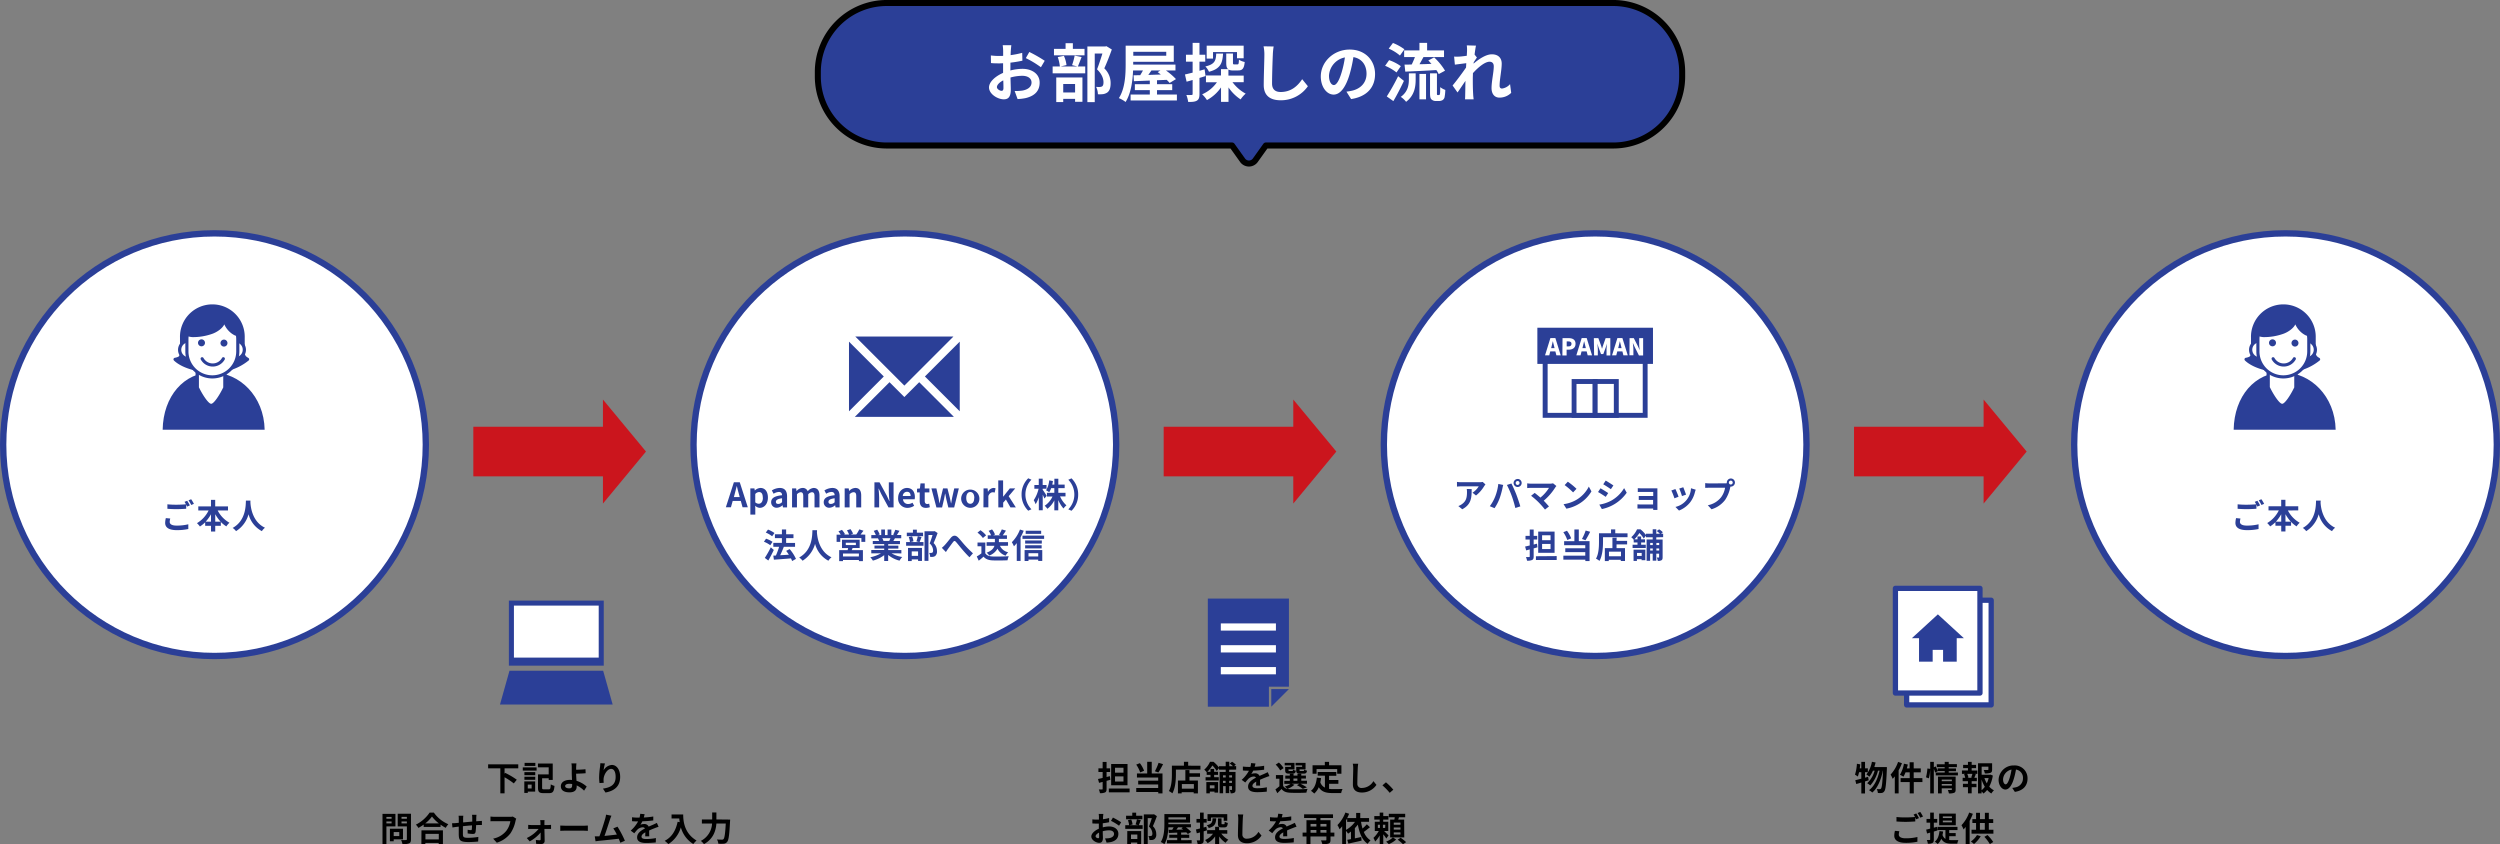 <svg xmlns="http://www.w3.org/2000/svg" viewBox="0 0 1183 399.53"><rect x="0" y="0" width="1183" height="399.53" fill="#808080" stroke="none"/><defs><style>.cls-1,.cls-4,.cls-6{fill:#fff;}.cls-1,.cls-6{stroke:#2b3f97;}.cls-1{stroke-miterlimit:10;stroke-width:3px;}.cls-2,.cls-3{fill:#2b3f97;}.cls-3{stroke:#000;stroke-width:2.85px;}.cls-3,.cls-6{stroke-linecap:round;stroke-linejoin:round;}.cls-5{fill:#cb151d;}.cls-6{stroke-width:2.5px;}</style></defs><title>flow</title><g id="レイヤー_2" data-name="レイヤー 2"><g id="レイアウト"><circle class="cls-1" cx="754.83" cy="210.42" r="100"/><path class="cls-2" d="M702.92,229.25a8.62,8.62,0,0,0-.63.83,16.09,16.09,0,0,1-3.85,4.39l-1.65-1.33a9.34,9.34,0,0,0,2.94-3h-8.34c-.67,0-1.2.05-1.95.12v-2.23a12.22,12.22,0,0,0,1.95.16H700a8.5,8.5,0,0,0,1.62-.14Zm-6.53,2.16c0,4-.08,7.24-4.45,9.57l-1.86-1.52a5.94,5.94,0,0,0,1.68-.88c2-1.41,2.42-3.1,2.42-5.73a8.9,8.9,0,0,0-.11-1.44Z"/><path class="cls-2" d="M709,229l2.33.48c-.14.46-.32,1.25-.38,1.6a40.15,40.15,0,0,1-1.36,4.82,22.1,22.1,0,0,1-2.37,4.57l-2.24-.94a19.37,19.37,0,0,0,2.5-4.45A23.37,23.37,0,0,0,709,229Zm4.06.48,2.13-.69c.66,1.25,1.76,3.7,2.35,5.25s1.43,4,1.88,5.58l-2.37.77a50.25,50.25,0,0,0-1.67-5.65A45,45,0,0,0,713.09,229.51Zm5.09-2.85a1.91,1.91,0,1,1-1.92,1.92A1.92,1.92,0,0,1,718.18,226.66Zm0,2.83a.92.92,0,1,0-.93-.91A.93.93,0,0,0,718.18,229.49Z"/><path class="cls-2" d="M736.49,230a4.09,4.09,0,0,0-.55.68,26.65,26.65,0,0,1-5.45,6.25c.91.92,1.85,2,2.48,2.71l-1.88,1.49a42.81,42.81,0,0,0-3.05-3.46,35,35,0,0,0-3.53-3.07l1.7-1.36c.64.48,1.7,1.34,2.71,2.22a17.88,17.88,0,0,0,4.06-4.61h-8.47c-.64,0-1.5.08-1.84.11v-2.24a14.27,14.27,0,0,0,1.84.15h8.89a5.24,5.24,0,0,0,1.49-.18Z"/><path class="cls-2" d="M746,236.49a15.24,15.24,0,0,0,5.83-6.23l1.24,2.26a16.91,16.91,0,0,1-5.92,5.92,17.52,17.52,0,0,1-5.94,2.26l-1.34-2.12A16.57,16.57,0,0,0,746,236.49Zm0-5.19L744.39,233a33.76,33.76,0,0,0-4-3.46l1.5-1.6A33.62,33.62,0,0,1,746,231.3Z"/><path class="cls-2" d="M761,233.32l-1.17,1.79c-.91-.62-2.56-1.71-3.64-2.27l1.16-1.78C758.39,231.64,760.15,232.74,761,233.32Zm1.3,3.66a16.31,16.31,0,0,0,6.23-6l1.23,2.18A19.05,19.05,0,0,1,758,240.89l-1.2-2.11A17.78,17.78,0,0,0,762.26,237Zm1.17-7.28-1.2,1.78c-.9-.63-2.56-1.72-3.62-2.31l1.17-1.76C760.84,228,762.6,229.12,763.43,229.7Z"/><path class="cls-2" d="M784.29,240.2c0,.26,0,.8,0,1.09h-2a5.93,5.93,0,0,0,0-.64h-6.07c-.45,0-1.1,0-1.37,0v-2c.27,0,.81.06,1.39.06h6v-2.13H777.2c-.61,0-1.37,0-1.74,0v-1.88c.42,0,1.13,0,1.74,0h5.11v-1.93H777c-.6,0-1.6,0-2,.06V231c.42.05,1.39.08,2,.08h6.05c.38,0,1,0,1.23,0,0,.21,0,.74,0,1.07Z"/><path class="cls-2" d="M794.29,235.06l-1.95.74a30.32,30.32,0,0,0-1.46-3.7l1.92-.69C793.2,232.23,794,234.16,794.29,235.06Zm8.13-3.33c-.19.51-.29.85-.38,1.17a12.94,12.94,0,0,1-2.18,4.69,12.49,12.49,0,0,1-5.36,4l-1.68-1.71a9.47,9.47,0,0,0,7.35-8.84Zm-4.59,2.34-1.92.67a26.49,26.49,0,0,0-1.3-3.55l1.91-.63C796.82,231.25,797.6,233.33,797.83,234.07Z"/><path class="cls-2" d="M816.21,228.72a6.77,6.77,0,0,0,.92-.06,1.46,1.46,0,0,1,0-.31,1.92,1.92,0,1,1,1.92,1.91.68.68,0,0,1-.2,0l-.13.48a16.3,16.3,0,0,1-2.4,5.83,12.65,12.65,0,0,1-6.44,4.42l-1.74-1.91a10.5,10.5,0,0,0,6.27-3.76,10.22,10.22,0,0,0,1.89-4.51H808.8c-.73,0-1.49,0-1.9.06v-2.26a16.21,16.21,0,0,0,1.9.13Zm3.72-.37a.92.92,0,1,0-.92.92A.92.92,0,0,0,819.93,228.35Z"/><path class="cls-2" d="M727.52,259c-.59.16-1.18.34-1.79.5v3.8c0,.93-.18,1.4-.7,1.67a5.25,5.25,0,0,1-2.44.35,6.24,6.24,0,0,0-.52-1.73c.62,0,1.29,0,1.5,0s.3-.08.3-.31V260l-1.69.44-.5-1.82c.63-.13,1.39-.31,2.19-.5v-2.8h-2v-1.76h2v-3h1.86v3h1.68v1.76h-1.68v2.36l1.57-.41Zm9.11,4.14V265H726.8v-1.78Zm-1-1.56h-7.75V251.55h7.75Zm-1.91-8.29h-4v2.33h4Zm0,4.11h-4v2.42h4Z"/><path class="cls-2" d="M741.63,255.52a14.87,14.87,0,0,0-1.87-3.68l1.73-.69a14.53,14.53,0,0,1,2,3.61Zm5.46.53h5.09v9.43h-2v-.66H739.78v-1.88h10.37v-1.67h-9.46v-1.84h9.46V258h-10v-1.91H745v-5.54h2.09Zm5.37-4.42a38.29,38.29,0,0,1-2.21,4l-1.67-.58a22.74,22.74,0,0,0,1.75-4Z"/><path class="cls-2" d="M770.15,252.39v1.8h-11.6v2.23c0,2.58-.24,6.53-1.68,9a8.64,8.64,0,0,0-1.65-1.07c1.31-2.29,1.42-5.65,1.42-8v-4h5.7v-1.84h2v1.84Zm-5.2,3.55h5v1.68h-5v1.75h4v6.09h-2v-.57h-5.69v.59h-1.85v-6.11H763v-4.93H765Zm2.1,5.11h-5.69v2.17h5.69Z"/><path class="cls-2" d="M783.75,254.26v1.06h3v8.33c0,.74-.09,1.17-.54,1.46a3.24,3.24,0,0,1-1.75.32,5,5,0,0,0-.48-1.61h.92c.14,0,.19-.05.19-.2V262h-1.33v3.3h-1.7V262h-1.23v3.38h-1.65v-10.1h2.88v-1.06h-3.17v-.74l-1.07,1.35a14.54,14.54,0,0,0-2.06-2.61,15.48,15.48,0,0,1-2.37,3h1.47v-1.36h1.73v1.36h1.84v1.46h-1.84v1.08h2.19v1.54h-6.24v-1.54h2.32v-1.08h-1.79v-1.27a6.07,6.07,0,0,0-1.17-1.2,10.71,10.71,0,0,0,2.75-3.74h1.62a15.51,15.51,0,0,1,2.62,2.72v-.64h3.17v-2.1h1.7v2.1h1.71a10.25,10.25,0,0,0-1.5-1.25l1.12-.83a8.25,8.25,0,0,1,1.76,1.39l-.83.69H787v1.63ZM773,260.1h5.57v5H776.8v-.5h-2.21v.82H773Zm1.64,1.54v1.44h2.21v-1.44Zm6.23-4.72v1h1.23v-1Zm1.23,3.6v-1h-1.23v1Zm1.7-3.6v1h1.33v-1Zm1.33,3.6v-1h-1.33v1Z"/><path class="cls-3" d="M763.42,1.42H419.58A32.63,32.63,0,0,0,387,34v2.23a32.63,32.63,0,0,0,32.62,32.62H583l5,7a3.7,3.7,0,0,0,6,0l5-7H763.42A32.63,32.63,0,0,0,796,36.27V34A32.63,32.63,0,0,0,763.42,1.42Z"/><path class="cls-4" d="M478.1,33.35a24.18,24.18,0,0,1,5.7-.78c4.56,0,8.16,2.43,8.16,6.51,0,3.51-1.83,6.15-6.54,7.32a24.2,24.2,0,0,1-3.9.48l-1.38-3.81a22.71,22.71,0,0,0,3.66-.21c2.4-.42,4.32-1.65,4.32-3.81,0-2-1.8-3.18-4.38-3.18a21.09,21.09,0,0,0-5.58.81c.06,2.37.15,4.65.15,5.67C478.31,46,477,47,475,47c-2.91,0-7-2.49-7-5.64,0-2.61,3-5.28,6.66-6.87,0-.69,0-1.38,0-2.07V29.93c-.57,0-1.11.06-1.59.06-1.35,0-2.85,0-4.14-.15l-.06-3.6a32.55,32.55,0,0,0,4.11.24c.54,0,1.11,0,1.71-.06,0-1.05,0-1.92,0-2.43a23.58,23.58,0,0,0-.21-2.61h4.08c-.06.54-.18,1.83-.24,2.58s-.06,1.38-.09,2.13A40.68,40.68,0,0,0,483.71,25l.09,3.72a57.38,57.38,0,0,1-5.67.93c0,.9,0,1.8,0,2.67Zm-3.27,8.34c0-.75,0-2.1-.09-3.66-1.83.93-3,2.16-3,3.21,0,.9,1.38,1.74,2.16,1.74C474.41,43,474.83,42.71,474.83,41.69Zm12.24-17.1a65.63,65.63,0,0,1,7.29,4.17l-1.8,3.06a45.13,45.13,0,0,0-7.14-4.32Z"/><path class="cls-4" d="M511.82,27c-.66,1.65-1.26,3.3-1.77,4.44h3.48V34.7H498.11V31.46h3.42a18.92,18.92,0,0,0-1-4.44l2.91-.6a15.11,15.11,0,0,1,1.23,4.38l-2.82.66h8l-2.55-.63a31.41,31.41,0,0,0,1.23-4.53Zm1.38-.81H498.74V23.12h5.49V20.45h3.45v2.67h5.52ZM499.82,36.65h12.39V48.17h-3.48V46.79h-5.61v1.5h-3.3Zm3.3,3.09v4h5.61v-4Zm23-16.32c-1.05,2.91-2.37,6.36-3.57,8.91a9.58,9.58,0,0,1,3,7c0,2.19-.48,3.66-1.62,4.47a5,5,0,0,1-2,.75,15.52,15.52,0,0,1-2.4.06,8.18,8.18,0,0,0-.87-3.51,11.34,11.34,0,0,0,1.68.06,3,3,0,0,0,1.11-.24c.54-.33.72-1,.72-2,0-1.62-.66-3.78-3.06-6.12.87-2.13,1.83-5.19,2.55-7.47h-3.63v23h-3.48V22h8.46l.54-.15Z"/><path class="cls-4" d="M556.91,44.72v2.82H535V44.72h9.09V42.65h-7.08V39.83h7.08V38.12l-7.53.3-.15-2.79,3.15-.06c.42-.69.87-1.47,1.29-2.22h-4.68c-.18,4.89-1,10.89-3.54,14.91a13.92,13.92,0,0,0-3.18-1.83c3-4.62,3.21-11.37,3.21-16.14V21.62h22.77v7.62h-19.2v1.32h20v2.79h-4.5a32.38,32.38,0,0,1,4.74,4.08l-3,1.83a15,15,0,0,0-1.38-1.47l-4.59.18v1.86h7.2v2.82h-7.2v2.07ZM536.27,24.5v1.86h15.6V24.5Zm8.58,8.85c-.48.72-1,1.44-1.47,2.1l5.91-.18a16.22,16.22,0,0,0-1.47-1.14l1.29-.78Z"/><path class="cls-4" d="M570.47,36c-1,.3-1.92.6-2.88.87v7.59c0,1.65-.27,2.55-1.17,3.12s-2.19.69-4.17.66a14.56,14.56,0,0,0-.87-3.3,23.65,23.65,0,0,0,2.46,0c.36,0,.51-.12.51-.51V37.85c-1,.3-2,.57-2.85.81l-.78-3.42c1-.21,2.28-.54,3.63-.87V29.18H561.2V25.91h3.15V20.27h3.24v5.64h2.73v3.27h-2.73V33.5l2.43-.69Zm12.75,2.88a18.88,18.88,0,0,0,6.24,5.43,13.87,13.87,0,0,0-2.4,2.73,20.56,20.56,0,0,1-5.73-5.67v6.84h-3.54V41.36a19.11,19.11,0,0,1-6.66,6,14,14,0,0,0-2.28-2.73,16.7,16.7,0,0,0,7-5.7h-5.19V35.72h7.11v-3h3.39c-.72-.54-.9-1.5-.9-3.06V25.34h3.18v4.32c0,.75.12.81.66.81h1.44c.54,0,.66-.27.72-2.25A7.52,7.52,0,0,0,589,29.33c-.3,3.15-1.11,4-3.09,4h-2.37a4.47,4.47,0,0,1-2.25-.42v2.85h7.23V38.9Zm-4.47-13.53c-.27,4.56-1.26,7.23-6.66,8.61a9.36,9.36,0,0,0-1.71-2.52c4.38-1,5-2.7,5.13-6.09ZM574,27.74h-3V21.62H588.5v5.94h-3.15V24.65H574Z"/><path class="cls-4" d="M602.69,22a30.49,30.49,0,0,0-.39,4c-.15,3.18-.36,9.84-.36,13.53,0,3,1.8,4,4.08,4,4.92,0,8-2.82,10.17-6.06l2.7,3.33A15.46,15.46,0,0,1,606,47.45c-4.86,0-8-2.13-8-7.2,0-4,.3-11.79.3-14.34a18.65,18.65,0,0,0-.39-4Z"/><path class="cls-4" d="M637.13,43.37c1.14-.15,2-.3,2.76-.48,3.81-.9,6.75-3.63,6.75-8,0-4.11-2.22-7.17-6.21-7.86a64.56,64.56,0,0,1-1.77,8.07c-1.77,6-4.35,9.66-7.59,9.66S625,41.18,625,36.17c0-6.84,6-12.72,13.68-12.72,7.35,0,12,5.13,12,11.61,0,6.24-3.84,10.68-11.34,11.82Zm-2.31-9a47.69,47.69,0,0,0,1.59-7.2,9.32,9.32,0,0,0-7.53,8.61c0,3,1.2,4.47,2.31,4.47S633.62,38.39,634.82,34.37Z"/><path class="cls-4" d="M660.83,34.28a23.3,23.3,0,0,0-5.4-3.15l1.89-2.67a20.93,20.93,0,0,1,5.55,2.85Zm3.51,4c-1.5,3.18-3.27,6.63-5,9.57l-3.12-2.22a95.32,95.32,0,0,0,5.37-9.57Zm-1.89-12A20.6,20.6,0,0,0,657.14,23l2-2.67a23.72,23.72,0,0,1,5.43,3Zm4.23,8.43h3.21v2.91c0,3.33-.51,7.53-4.53,10.56a10.44,10.44,0,0,0-2.52-2.34c3.45-2.46,3.84-5.76,3.84-8.34Zm5-10.86V20.27h3.63v3.57h8V27h-9.72c-.63,1.17-1.29,2.34-1.89,3.39,1.8,0,3.75-.09,5.67-.18-.51-.54-1-1.11-1.5-1.59l2.76-1.47a28.91,28.91,0,0,1,5.16,6.3l-3,1.62a11.06,11.06,0,0,0-1.11-1.92c-5.25.33-10.74.57-14.7.75l-.36-3.33c1,0,2.16,0,3.42-.06.51-1.08,1.08-2.34,1.5-3.51h-5.1V23.84Zm0,11.13h3.12V47h-3.12Zm9.12,10a.55.55,0,0,0,.39-.12c.12-.06.18-.3.24-.78s.06-1.5.09-2.85a8.08,8.08,0,0,0,2.4,1.32,21.08,21.08,0,0,1-.36,3.51,2.24,2.24,0,0,1-1,1.35,3.62,3.62,0,0,1-1.65.39h-1.53a3,3,0,0,1-2-.75c-.48-.48-.69-1.14-.69-3.15V34.7h3.27V44a2.62,2.62,0,0,0,.06.84.43.43,0,0,0,.33.15Z"/><path class="cls-4" d="M715.1,43.94a7.86,7.86,0,0,1-5.58,2.25c-2.22,0-3.72-1.65-3.72-4.5,0-3.24,1.05-7.59,1.05-10.29,0-1.47-.75-2.19-2-2.19-2.22,0-5.46,2.73-7.86,5.4,0,.84-.06,1.65-.06,2.4,0,2.43,0,4.92.18,7.71,0,.54.15,1.62.21,2.28h-4.08c.06-.63.09-1.71.09-2.19.06-2.31.06-4,.12-6.54-1.29,1.89-2.73,4.08-3.75,5.49l-2.34-3.3c1.68-2,4.68-6,6.36-8.49l.12-2.07-5.4.69-.36-3.81a25.27,25.27,0,0,0,2.58,0c.87-.06,2.16-.21,3.42-.39.06-1.11.12-1.95.12-2.28a15.85,15.85,0,0,0-.12-2.64l4.35.12c-.18.84-.42,2.37-.66,4.23l1.11,1.41c-.39.51-1,1.47-1.53,2.25a4.48,4.48,0,0,1-.06.63c2.34-2,5.76-4.41,8.64-4.41,3.18,0,4.68,1.89,4.68,4.38,0,3.09-1,7.44-1,10.53,0,.78.39,1.29,1.14,1.29a6,6,0,0,0,3.81-2.1Z"/><path d="M238.76,363.59v2.51l.32-.36a36.1,36.1,0,0,1,5.46,3.23l-1.41,1.74a33,33,0,0,0-4.37-2.91v7.6h-2V363.59h-5.78v-1.92h14.26v1.92Z"/><path d="M247.38,363.14h6.54v1.51h-6.54Zm5.86,11.46h-3.49v.63H248.1v-5.46h5.14Zm-5.09-9.23h5.13v1.45h-5.13Zm0,2.19h5.13V369h-5.13Zm5.18-5.12h-5.09V361h5.09Zm-3.58,8.83v1.84h1.82v-1.84Zm9.94,2.24c.72,0,.83-.36.94-2.36a5.8,5.8,0,0,0,1.76.73c-.24,2.66-.75,3.43-2.56,3.43h-2.64c-2,0-2.61-.53-2.61-2.58v-6.27h5.06v-3.35h-5.09V361.3h7v7.75h-1.9v-.79h-3.12v4.47c0,.67.13.78.88.78Z"/><path d="M276.39,374.14a12.17,12.17,0,0,0-3.5-2.48c0,.21,0,.38,0,.54,0,1.39-.72,2.74-3.38,2.74-2.25,0-4.11-.74-4.11-2.9,0-1.65,1.41-3,4.32-3,.32,0,.64,0,.95.05-.05-1.23-.12-2.59-.12-3.43s0-1.9,0-2.57a9.24,9.24,0,0,0-.16-1.86h2.39c-.07.46-.11,1.23-.15,1.86v1.15c1.25,0,3.11-.1,4.42-.24l.08,1.89c-1.33.13-3.22.19-4.5.22,0,1,.1,2.21.18,3.38a12.61,12.61,0,0,1,4.82,2.72ZM270.74,371a9.13,9.13,0,0,0-1.31-.11c-1.23,0-2,.41-2,1.09s.8,1.07,1.9,1.07,1.4-.47,1.4-1.51C270.76,371.37,270.76,371.18,270.74,371Z"/><path d="M286.26,361.25a27.59,27.59,0,0,0-.64,3.28,4.91,4.91,0,0,1,3.92-2.56c2.21,0,3.92,2.17,3.92,5.65,0,4.49-2.75,6.63-6.94,7.4l-1.2-1.84c3.52-.55,6-1.7,6-5.54,0-2.45-.81-3.81-2.13-3.81-1.87,0-3.5,2.82-3.58,4.9a8.81,8.81,0,0,0,.08,1.68l-2,.13a20.67,20.67,0,0,1-.19-2.64,38.41,38.41,0,0,1,.45-5.08,15.06,15.06,0,0,0,.12-1.66Z"/><path d="M182.85,391.06v8.39H181V385.11h6.12v5.95Zm0-4.49v.86h2.45v-.86Zm2.45,3.05v-.91h-2.45v.91Zm1,7.57v.9H184.5v-5.92h6.19v5Zm0-3.45v1.89h2.64v-1.89Zm8.18,3.44c0,1.06-.23,1.6-.9,1.9a7.86,7.86,0,0,1-3.14.37,6.76,6.76,0,0,0-.64-1.95c.93.06,2,.05,2.32,0s.42-.09.42-.38v-6.07h-4.34v-6h6.28ZM190,386.55v.88h2.53v-.88Zm2.53,3.09v-.93H190v.93Z"/><path d="M205.3,384.52a16,16,0,0,0,6.85,5.5,9.6,9.6,0,0,0-1.23,1.72,20.1,20.1,0,0,1-2.45-1.52v1.1h-8V390.2a22,22,0,0,1-2.48,1.57,8,8,0,0,0-1.2-1.55,17,17,0,0,0,6.51-5.7Zm-5.86,8.38h10.15v6.57h-2v-.59h-6.32v.59h-1.88Zm8.25-3.26a17.12,17.12,0,0,1-3.28-3.25,16.73,16.73,0,0,1-3.19,3.25Zm-6.37,4.95v2.6h6.32v-2.6Z"/><path d="M225.46,385.56c0,.24-.08.93-.09,1.36,0,.62,0,1.18-.05,1.71l1.2-.08,1.52-.11v1.95c-.27,0-1.1,0-1.54,0l-1.21.06a27.72,27.72,0,0,1-.24,3.17c-.16.83-.56,1-1.38,1a19.19,19.19,0,0,1-2.38-.24l0-1.74a10.85,10.85,0,0,0,1.46.19c.32,0,.45-.07.5-.37s.09-1.15.11-1.9c-1.39.11-3,.25-4.31.4,0,1.45,0,2.91,0,3.58,0,1.55.18,1.91,2.56,1.91a29.82,29.82,0,0,0,4.74-.42l-.08,2.18a44.09,44.09,0,0,1-4.51.25c-4.12,0-4.61-.86-4.68-3.6,0-.67,0-2.21,0-3.7l-1.07.12c-.5.06-1.49.22-1.91.28l-.21-2c.45,0,1.19,0,2-.09l1.2-.12v-1.6A12,12,0,0,0,217,386h2.24a13.44,13.44,0,0,0-.09,1.65c0,.37,0,.9,0,1.52l4.32-.4V387a11.91,11.91,0,0,0-.11-1.44Z"/><path d="M244.28,387.4a6.94,6.94,0,0,0-.35,1.12,16.48,16.48,0,0,1-2.4,5.83,12.81,12.81,0,0,1-6.44,4.41l-1.74-1.92a10.52,10.52,0,0,0,6.27-3.74,10.16,10.16,0,0,0,1.88-4.52H234c-.72,0-1.49,0-1.91.07v-2.26c.48.05,1.39.13,1.92.13h7.4a5.44,5.44,0,0,0,1.26-.13Z"/><path d="M259.46,390.41c.42,0,1-.07,1.3-.1v1.94c-.37,0-.86,0-1.22,0h-1.92c.05,1.9.1,4.08.11,5.71a1.4,1.4,0,0,1-1.55,1.41c-.77,0-1.76,0-2.48-.08l-.13-1.82a15.88,15.88,0,0,0,1.84.14c.31,0,.42-.18.42-.5,0-.78,0-1.95,0-3.17a18,18,0,0,1-5.17,4.21l-1.39-1.6a16,16,0,0,0,5.6-4.3h-3.43c-.46,0-1,0-1.5.06v-2a13.56,13.56,0,0,0,1.45.1h4.36c0-.35,0-.67,0-1s-.07-.9-.13-1.33h2.06a11.42,11.42,0,0,0-.06,1.33v1Z"/><path d="M265.12,390.65c.58.05,1.75.09,2.58.09h8.6c.73,0,1.45-.06,1.87-.09v2.51c-.39,0-1.2-.08-1.87-.08h-8.6c-.91,0-2,0-2.58.08Z"/><path d="M293.54,398.78c-.2-.54-.46-1.2-.75-1.89-2.61.3-7.46.82-9.47,1l-1.51.2-.37-2.34c.55,0,1.24,0,1.76,0h.44c.92-2.37,2.3-6.76,2.76-8.42a12.06,12.06,0,0,0,.39-1.84l2.54.51a19,19,0,0,0-.68,1.78c-.52,1.57-1.81,5.63-2.61,7.78,1.95-.2,4.22-.45,5.84-.64A18.63,18.63,0,0,0,290.2,392l2-.82a48.34,48.34,0,0,1,3.5,6.66Z"/><path d="M305.32,395.75c0-.46.05-1.2.06-1.89-1.17.65-1.81,1.27-1.81,2.05s.76,1.12,2.31,1.12a24.2,24.2,0,0,0,4.5-.46l-.07,2.07c-1.05.12-3,.25-4.48.25-2.48,0-4.35-.59-4.35-2.64s1.92-3.3,3.73-4.23a1.25,1.25,0,0,0-1.11-.54,3.9,3.9,0,0,0-2.48,1.09,20.71,20.71,0,0,0-1.47,1.74l-1.7-1.26a15.37,15.37,0,0,0,3.49-4.36h-.19c-.64,0-1.81,0-2.67-.11v-1.85a21.61,21.61,0,0,0,2.78.17h.77a9.24,9.24,0,0,0,.32-1.81l2.08.18c-.08.38-.19.93-.38,1.57a36.13,36.13,0,0,0,4.48-.47l0,1.86c-1.52.22-3.47.35-5.17.42a9.92,9.92,0,0,1-.91,1.6,4.87,4.87,0,0,1,1.79-.32,2.15,2.15,0,0,1,2.11,1.23c.82-.38,1.49-.66,2.15-.94l1.74-.82.8,1.84a17.78,17.78,0,0,0-1.88.67c-.71.27-1.6.63-2.58,1.08,0,.87,0,2,.06,2.76Z"/><path d="M323.29,385.4c0,3,.43,8.87,6.32,12.34a10.23,10.23,0,0,0-1.54,1.66,13.52,13.52,0,0,1-5.89-7.89,13.84,13.84,0,0,1-5.91,7.91,14.82,14.82,0,0,0-1.74-1.55c3.33-1.68,5.23-4.77,6.12-9l1,.17a16.38,16.38,0,0,1-.22-1.73h-3.65V385.4Z"/><path d="M345.5,387.83s0,.66-.05.91c-.32,6.37-.64,8.77-1.35,9.61a2.14,2.14,0,0,1-1.63.89,17.13,17.13,0,0,1-2.56,0,4.35,4.35,0,0,0-.66-2c1,.08,2,.08,2.37.08a.93.93,0,0,0,.75-.26c.48-.5.81-2.59,1.06-7.35H339c-.26,3.32-1.38,7.21-5.88,9.75a7.49,7.49,0,0,0-1.48-1.55,9.76,9.76,0,0,0,5.31-8.2h-4.82v-1.95H337v-3.3h2v3.3Z"/><path d="M525.42,369c-.59.16-1.18.34-1.79.5v3.81c0,.93-.18,1.39-.71,1.66a5.08,5.08,0,0,1-2.43.35,6.37,6.37,0,0,0-.53-1.73c.63,0,1.3,0,1.51,0s.3-.08.3-.3V370l-1.7.45-.49-1.83c.62-.13,1.39-.3,2.19-.5v-2.8h-2v-1.76h2v-3h1.86v3h1.68v1.76h-1.68v2.36l1.57-.4Zm9.11,4.15v1.77H524.7v-1.77Zm-1-1.57H525.8V361.53h7.75Zm-1.9-8.29h-4v2.33h4Zm0,4.11h-4v2.42h4Z"/><path d="M539.53,365.5a15.1,15.1,0,0,0-1.87-3.69l1.73-.68a14.26,14.26,0,0,1,2,3.6ZM545,366h5.09v9.43h-2v-.65H537.67v-1.89h10.38v-1.67h-9.46V369.4h9.46v-1.47H538V366h4.85v-5.53H545Zm5.36-4.41a35.57,35.57,0,0,1-2.21,3.95l-1.66-.58a22.71,22.71,0,0,0,1.74-4Z"/><path d="M568.05,362.36v1.81H556.44v2.22c0,2.58-.24,6.53-1.68,9a8.81,8.81,0,0,0-1.65-1.07c1.32-2.29,1.43-5.65,1.43-8v-4h5.7v-1.84h2v1.84Zm-5.2,3.55h5v1.68h-5v1.75h4v6.1h-2v-.58h-5.68v.59H557.4v-6.11h3.51v-4.93h1.94Zm2.09,5.11h-5.68v2.17h5.68Z"/><path d="M581.65,364.23v1.06h3v8.34c0,.73-.1,1.17-.54,1.45a3.17,3.17,0,0,1-1.75.32,5.52,5.52,0,0,0-.48-1.61h.91c.15,0,.19-.05.19-.2V372h-1.32v3.3H580V372h-1.23v3.38h-1.65v-10.1H580v-1.06h-3.17v-.74l-1.07,1.35a14.63,14.63,0,0,0-2.07-2.61,15.11,15.11,0,0,1-2.37,3h1.48v-1.36h1.73v1.36h1.84v1.46h-1.84v1.09h2.19v1.53h-6.24v-1.53h2.32v-1.09H571v-1.27a6,6,0,0,0-1.16-1.2,10.71,10.71,0,0,0,2.75-3.74h1.62a16.25,16.25,0,0,1,2.62,2.72v-.64H580v-2.1h1.7v2.1h1.71a9.84,9.84,0,0,0-1.51-1.25l1.12-.83a8.65,8.65,0,0,1,1.77,1.39l-.84.69h1v1.63Zm-10.81,5.84h5.57v5H574.7v-.5h-2.21v.82h-1.65Zm1.65,1.54v1.44h2.21v-1.44Zm6.23-4.72v1H580v-1Zm1.23,3.6v-1h-1.23v1Zm1.7-3.6v1H583v-1Zm1.32,3.6v-1h-1.32v1Z"/><path d="M594.4,371.75c0-.46,0-1.2.06-1.88-1.17.64-1.81,1.26-1.81,2S593.4,373,595,373a24,24,0,0,0,4.49-.46l-.06,2.07c-1.06.12-3,.25-4.48.25-2.48,0-4.36-.59-4.36-2.64s1.93-3.3,3.73-4.23a1.22,1.22,0,0,0-1.1-.54,3.9,3.9,0,0,0-2.48,1.09,20.71,20.71,0,0,0-1.47,1.74l-1.7-1.26A15.85,15.85,0,0,0,591,364.7h-.19c-.64,0-1.81,0-2.68-.12v-1.85a21.77,21.77,0,0,0,2.79.17h.77a9.24,9.24,0,0,0,.32-1.81l2.08.18a16,16,0,0,1-.39,1.57,36.09,36.09,0,0,0,4.49-.47l0,1.86a51.53,51.53,0,0,1-5.17.42,10.74,10.74,0,0,1-.91,1.6,4.87,4.87,0,0,1,1.79-.32,2.15,2.15,0,0,1,2.11,1.23c.82-.38,1.49-.66,2.15-.94l1.74-.82.8,1.84a18.76,18.76,0,0,0-1.89.67c-.7.27-1.6.63-2.57,1.08,0,.88,0,2,.06,2.76Z"/><path d="M612.54,371.35a11.48,11.48,0,0,1-3.23,1.94,5.87,5.87,0,0,0,1.31.16,77.25,77.25,0,0,0,8.13-.14,7.78,7.78,0,0,0-.56,1.77c-2,.12-5.57.15-7.57.05s-3.23-.54-4.19-1.79c-.61.64-1.24,1.26-2,2l-.9-1.81a21.12,21.12,0,0,0,1.89-1.49v-3.53h-1.65v-1.75h3.41v5.12a3.09,3.09,0,0,0,2.06,1.45,11.13,11.13,0,0,0-1.34-1.13,9.63,9.63,0,0,0,2.83-1.28h-3v-1.4h2.61v-1.06h-2.14V367h2.14v-.85h1.76V367h1.86v-.85h1.81V367h2.19v1.39h-2.19v1.06h2.69v1.4h-3.13a24.05,24.05,0,0,1,3.09,1.73l-1.93.71a15.6,15.6,0,0,0-2.79-1.75l1.22-.69h-3.73Zm-6.75-6.78a11.52,11.52,0,0,0-2.13-2.74l1.5-1a11.29,11.29,0,0,1,2.24,2.64Zm5.13-2.39h-3V361h4.63v3.09h-2.84v.34c0,.33.07.4.48.4h1.24c.32,0,.38-.1.44-.63a3.74,3.74,0,0,0,1.32.48c-.16,1.09-.6,1.4-1.56,1.4h-1.68c-1.41,0-1.81-.37-1.81-1.65v-1.56h2.8Zm1.14,7.29h1.86v-1.06h-1.86Zm4.11-7.29h-3.1V361h4.72v3.09h-2.86v.32c0,.35.08.42.48.42h1.29c.32,0,.39-.1.45-.64a4,4,0,0,0,1.33.48c-.16,1.1-.58,1.41-1.58,1.41h-1.72c-1.44,0-1.81-.37-1.81-1.65v-1.56h2.8Z"/><path d="M628.91,373.29a15.14,15.14,0,0,0,1.82.1c.87,0,3.51,0,4.58-.05a7.3,7.3,0,0,0-.67,1.94h-4c-3,0-5.16-.48-6.6-2.77a8.27,8.27,0,0,1-2.14,3,11.42,11.42,0,0,0-1.57-1.3c1.73-1.28,2.51-3.49,2.8-6.23l2,.2c-.1.72-.21,1.39-.36,2a4.31,4.31,0,0,0,2.18,2.51v-5.65h-3.41V365.3h8.8v1.81h-3.42v2h4.4v1.8h-4.4ZM623,366.12H621.1v-4h5.81v-1.6h2v1.6h5.85v4h-2v-2.19H623Z"/><path d="M642.7,361.41a17.68,17.68,0,0,0-.21,2.12c-.08,1.69-.19,5.25-.19,7.22a1.91,1.91,0,0,0,2.18,2.11,6.33,6.33,0,0,0,5.42-3.23l1.44,1.77a8.22,8.22,0,0,1-6.88,3.62c-2.59,0-4.27-1.14-4.27-3.84,0-2.13.16-6.29.16-7.65a10.25,10.25,0,0,0-.21-2.15Z"/><path d="M657.61,375.16a29.5,29.5,0,0,0-3.44-3.53l1.66-1.44a28.8,28.8,0,0,1,3.49,3.5Z"/><path d="M521.85,391.5a12.5,12.5,0,0,1,3-.42c2.44,0,4.36,1.3,4.36,3.47,0,1.88-1,3.29-3.49,3.91a14,14,0,0,1-2.08.26l-.74-2a11.66,11.66,0,0,0,1.95-.11c1.28-.22,2.31-.88,2.31-2s-1-1.7-2.34-1.7a11.36,11.36,0,0,0-3,.43c0,1.27.08,2.48.08,3,0,2-.72,2.48-1.74,2.48-1.55,0-3.75-1.33-3.75-3,0-1.39,1.62-2.82,3.56-3.67,0-.36,0-.73,0-1.1v-1.33l-.85,0c-.72,0-1.52,0-2.21-.08l0-1.92a16.11,16.11,0,0,0,2.2.13l.91,0c0-.56,0-1,0-1.3a12.23,12.23,0,0,0-.11-1.39h2.18c0,.29-.1,1-.13,1.38s0,.73-.05,1.13a21.48,21.48,0,0,0,2.92-.59l0,2c-.89.2-2,.36-3,.49,0,.48,0,1,0,1.43ZM520.11,396c0-.4,0-1.12-.05-2-1,.5-1.62,1.16-1.62,1.72s.74.92,1.16.92S520.11,396.49,520.11,396Zm6.53-9.13a35.39,35.39,0,0,1,3.89,2.23l-1,1.63a24.23,24.23,0,0,0-3.81-2.3Z"/><path d="M539.84,388.12c-.36.88-.68,1.76-1,2.37h1.86v1.73h-8.23v-1.73h1.83a10.36,10.36,0,0,0-.56-2.37l1.55-.32a8.09,8.09,0,0,1,.65,2.34l-1.5.35h4.26l-1.36-.34a15.82,15.82,0,0,0,.65-2.41Zm.73-.43h-7.71V386h2.93v-1.43h1.84V386h2.94Zm-7.14,5.57H540v6.14h-1.85v-.73h-3v.8h-1.76Zm1.76,1.65V397h3v-2.11Zm12.25-8.71c-.56,1.55-1.27,3.39-1.91,4.75a5.09,5.09,0,0,1,1.61,3.75,2.7,2.7,0,0,1-.87,2.38,2.59,2.59,0,0,1-1.09.4,7.6,7.6,0,0,1-1.28,0,4.43,4.43,0,0,0-.46-1.87,5.67,5.67,0,0,0,.89,0,1.52,1.52,0,0,0,.6-.12c.28-.18.38-.55.38-1.09a4.6,4.6,0,0,0-1.63-3.27c.46-1.13,1-2.77,1.36-4H543.1v12.24h-1.85v-14h4.51l.29-.08Z"/><path d="M563.89,397.56v1.51H552.22v-1.51h4.85v-1.1h-3.78V395h3.78V394l-4,.16-.08-1.49,1.68,0c.23-.37.47-.78.69-1.18h-2.5c-.09,2.61-.51,5.81-1.89,7.95a7.07,7.07,0,0,0-1.69-1c1.58-2.47,1.71-6.07,1.71-8.62v-4.62h12.15v4.06H552.88V390h10.67v1.49h-2.4a17,17,0,0,1,2.53,2.17l-1.59,1a7.23,7.23,0,0,0-.73-.78l-2.45.09v1h3.84v1.51h-3.84v1.1Zm-11-10.79v1h8.32v-1Zm4.57,4.73c-.25.38-.53.76-.78,1.12l3.15-.1c-.25-.22-.53-.43-.78-.61l.69-.41Z"/><path d="M571.12,392.92l-1.54.47v4.05c0,.88-.14,1.36-.63,1.66a4.12,4.12,0,0,1-2.22.35,8.34,8.34,0,0,0-.46-1.76c.56,0,1.12,0,1.31,0s.27-.07.27-.27V393.9c-.53.16-1.06.3-1.52.43l-.42-1.82c.55-.12,1.22-.29,1.94-.47v-2.77h-1.68v-1.74h1.68v-3h1.73v3H571v1.74h-1.46v2.31l1.3-.37Zm6.8,1.54a10.12,10.12,0,0,0,3.33,2.9,7.08,7.08,0,0,0-1.28,1.45,11,11,0,0,1-3.06-3v3.65H575v-3.67a10.27,10.27,0,0,1-3.55,3.19,7,7,0,0,0-1.22-1.46,9,9,0,0,0,3.75-3h-2.77v-1.7H575v-1.58h1.81c-.38-.29-.48-.8-.48-1.64v-2.32h1.7v2.31c0,.4.06.43.35.43h.77c.29,0,.35-.14.38-1.2a4,4,0,0,0,1.47.59c-.16,1.68-.59,2.11-1.64,2.11h-1.27a2.4,2.4,0,0,1-1.2-.22v1.52h3.86v1.7Zm-2.39-7.22c-.14,2.43-.67,3.86-3.55,4.59a5,5,0,0,0-.91-1.34c2.33-.53,2.64-1.44,2.73-3.25ZM573,388.5h-1.61v-3.26h9.35v3.17h-1.69v-1.56h-6Z"/><path d="M588.3,385.41a17.68,17.68,0,0,0-.21,2.12c-.08,1.69-.19,5.25-.19,7.22a1.91,1.91,0,0,0,2.18,2.11,6.33,6.33,0,0,0,5.42-3.23l1.44,1.77a8.22,8.22,0,0,1-6.88,3.62c-2.59,0-4.27-1.14-4.27-3.84,0-2.13.16-6.29.16-7.65a10.25,10.25,0,0,0-.21-2.15Z"/><path d="M607.2,395.75c0-.46,0-1.2.06-1.88-1.17.64-1.81,1.26-1.81,2s.76,1.12,2.31,1.12a24,24,0,0,0,4.49-.46l-.06,2.07c-1.06.12-3,.25-4.48.25-2.48,0-4.35-.59-4.35-2.64s1.92-3.3,3.72-4.23a1.22,1.22,0,0,0-1.1-.54,3.9,3.9,0,0,0-2.48,1.09,20.71,20.71,0,0,0-1.47,1.74l-1.7-1.26a15.48,15.48,0,0,0,3.49-4.35h-.19c-.64,0-1.81,0-2.67-.12v-1.85a21.5,21.5,0,0,0,2.78.17h.77a9.24,9.24,0,0,0,.32-1.81l2.08.18a16,16,0,0,1-.39,1.57,36.09,36.09,0,0,0,4.49-.47l0,1.86a51.53,51.53,0,0,1-5.17.42,10.74,10.74,0,0,1-.91,1.6,4.87,4.87,0,0,1,1.79-.32,2.15,2.15,0,0,1,2.11,1.23c.82-.38,1.49-.66,2.15-.94l1.74-.82.8,1.84a17.78,17.78,0,0,0-1.88.67c-.71.27-1.61.63-2.58,1.08,0,.88.05,2,.06,2.76Z"/><path d="M631.42,395.8H629.6v1.59c0,1-.21,1.47-.88,1.76a7.68,7.68,0,0,1-3,.32,7,7,0,0,0-.65-1.8c.88.05,1.9,0,2.19,0s.38-.08.38-.35V395.8h-7.53v3.67h-1.89V395.8h-1.83V394h1.83v-5.87h4.65v-1.06H617.1v-1.74h13.68v1.74h-5.95v1.06h4.77V394h1.82Zm-11.26-5.92v1.25h2.76v-1.25Zm0,4.16h2.76v-1.29h-2.76Zm4.67-4.16v1.25h2.86v-1.25Zm2.86,4.16v-1.29h-2.86V394Z"/><path d="M648.26,391.43c-.93.77-2,1.6-2.9,2.24a8.17,8.17,0,0,0,3.18,4,8.6,8.6,0,0,0-1.36,1.63c-2.61-1.79-3.89-5-4.65-9.09a15.06,15.06,0,0,1-1.41,1.66v4.84c1-.19,2-.42,3-.64l.19,1.71c-2.16.53-4.48,1-6.24,1.43l-.53-1.81,1.75-.32v-3.59a15.54,15.54,0,0,1-1.38,1c-.21-.32-.64-.91-1-1.33v6.29h-1.79V391a14.66,14.66,0,0,1-1.24,1.42,12.19,12.19,0,0,0-1-2,17.09,17.09,0,0,0,3.76-5.93l1.76.58c-.27.67-.57,1.36-.91,2.05h4.24v-2.45h1.94v2.45h4.16v1.76h-3.79a23.15,23.15,0,0,0,.7,3.18,19.65,19.65,0,0,0,2.05-2Zm-11.32,1.27a13,13,0,0,0,4.23-3.78h-3.69v-1.68q-.26.52-.54,1Z"/><path d="M656,396.79a19,19,0,0,0-1.44-2v4.63h-1.69v-4.1a12.44,12.44,0,0,1-2.16,2.91,10.14,10.14,0,0,0-.8-1.74,13.23,13.23,0,0,0,2.53-3.27h-1.89v-4.38h2.32v-1h-2.55v-1.68h2.55v-1.63h1.69v1.63H657v1.68h-2.47v1h2.4v4.38h-2c.72.67,1.83,1.78,2.13,2.1Zm-4-5h1v-1.52h-1Zm3.53-1.52H654.4v1.52h1.05Zm5.13,7a11.66,11.66,0,0,1-3.51,2.19,10.79,10.79,0,0,0-1.23-1.2,9.74,9.74,0,0,0,3.21-2Zm3.84-1h-6.68v-8.43h2c.06-.37.13-.75.18-1.12h-2.82v-1.63h7.76v1.63H662c-.11.38-.24.77-.37,1.12h2.82Zm-1.8-7h-3.17v1h3.17Zm0,2.3h-3.17v1h3.17Zm0,2.32h-3.17v1h3.17Zm.08,2.53a22.53,22.53,0,0,1,2.6,2.08l-1.49,1a21.19,21.19,0,0,0-2.5-2.17Z"/><path d="M884.26,369.24c-.58.16-1.14.35-1.73.53v5.7h-1.75V370.3c-.86.25-1.66.51-2.4.7l-.46-1.81c.8-.17,1.78-.43,2.86-.73V365.4h-1.07a14.64,14.64,0,0,1-.59,2.05,14.77,14.77,0,0,0-1.34-.88,20.64,20.64,0,0,0,.91-5.16l1.58.28c-.06.64-.14,1.26-.24,1.9h.75v-3.07h1.75v3.07h1.33v1.81h-1.33V368l1.47-.42Zm8.61-6.26s0,.64,0,.87c-.31,7.14-.59,9.74-1.2,10.55a1.76,1.76,0,0,1-1.25.83,9.31,9.31,0,0,1-1.81,0,5.32,5.32,0,0,0-.53-1.86,13.86,13.86,0,0,0,1.43.06.66.66,0,0,0,.59-.3c.4-.51.69-2.69.94-8.44h-.08c-.78,4-2.43,8.2-5,10.33a7.31,7.31,0,0,0-1.55-1.11c2.56-1.84,4.16-5.47,5-9.22h-.75a16.07,16.07,0,0,1-3.67,7,7,7,0,0,0-1.45-1.07,12.52,12.52,0,0,0,3.54-5.94h-.82a12.22,12.22,0,0,1-1.65,2.87,10.34,10.34,0,0,0-1.44-1.07,13.36,13.36,0,0,0,2.62-6l1.73.32a21.42,21.42,0,0,1-.59,2.16Z"/><path d="M900,361.14a26.1,26.1,0,0,1-1.57,3.41v10.89h-1.81v-8.06c-.32.4-.64.8-1,1.16a12.51,12.51,0,0,0-1-2,16.85,16.85,0,0,0,3.55-6Zm9.7,8.93h-4.1v5.38h-1.92v-5.38h-4.32v-1.85h4.32v-2.76H901.7a11.43,11.43,0,0,1-1,2.07,11.75,11.75,0,0,0-1.65-.91,14.8,14.8,0,0,0,1.89-5.24l1.84.39c-.13.62-.29,1.23-.47,1.84h1.33v-2.9h1.92v2.9h3.35v1.85h-3.35v2.76h4.1Z"/><path d="M911.38,367.83a21.39,21.39,0,0,0,.65-4.18l1.35.18a22,22,0,0,1-.63,4.47Zm15.11-2.27v1.36H916v-1.36h4.24v-.69h-3.31l0,.08-1.25.61a12.51,12.51,0,0,0-.59-1.76v11.64h-1.71V360.5h1.71v2.56l.91-.38a17.76,17.76,0,0,1,.9,2.18v-1.27h3.31V363H916.5v-1.36h3.74V360.5h1.89v1.09H926V363h-3.87v.64h3.44v1.28h-3.44v.69Zm-1.08,8.07c0,.83-.16,1.28-.73,1.53a6,6,0,0,1-2.47.28,6.21,6.21,0,0,0-.51-1.62c.66.05,1.41,0,1.62,0s.3-.06.3-.26v-.52h-4.79v2.4h-1.76v-7.94h8.34Zm-6.58-4.71v.75h4.79v-.75Zm4.79,2.83V371h-4.79v.73Z"/><path d="M933,364.6h2.68v1.6h-1.33l.62.16c-.27.59-.51,1.22-.73,1.7h1.2v1.6H933v1.23h2.26v1.6H933v2.91h-1.76v-2.91h-2.38v-1.6h2.38v-1.23h-2.51v-1.6h1.2a8.92,8.92,0,0,0-.53-1.72l.58-.14h-1.59v-1.6h2.85v-1.11h-2.29v-1.56h2.29v-1.4H933v1.4h2.08v1.56H933Zm-.22,3.31c.18-.48.42-1.17.56-1.71H930.9a7.2,7.2,0,0,1,.56,1.71l-.52.15h2.34ZM943,367a16.71,16.71,0,0,1-1.68,5.24,7.54,7.54,0,0,0,2.22,1.74,6.89,6.89,0,0,0-1.23,1.51,8.52,8.52,0,0,1-2-1.7,8.59,8.59,0,0,1-1.75,1.71,5.26,5.26,0,0,0-.88-1v.95H936V361.17h6.67v3c0,.82-.18,1.28-.8,1.54a7.33,7.33,0,0,1-2.64.27,6.27,6.27,0,0,0-.55-1.63c.79,0,1.67,0,1.91,0s.32-.06.32-.24v-1.31h-3.19v3.82h3.86l.32-.08Zm-5.32,6.94a8.3,8.3,0,0,0,1.54-1.64,16,16,0,0,1-1.54-3.45Zm1.35-5.75a12.4,12.4,0,0,0,1.13,2.48,11.52,11.52,0,0,0,.85-2.48Z"/><path d="M952.19,372.84c.61-.08,1.06-.16,1.48-.25a4.3,4.3,0,0,0,3.6-4.25,3.93,3.93,0,0,0-3.31-4.19,35.15,35.15,0,0,1-1,4.31c-.94,3.2-2.32,5.15-4,5.15s-3.23-1.94-3.23-4.61a7.07,7.07,0,0,1,7.3-6.79,6.05,6.05,0,0,1,6.4,6.2c0,3.33-2,5.7-6,6.31ZM951,368a25.06,25.06,0,0,0,.85-3.84,5,5,0,0,0-4,4.59c0,1.6.64,2.39,1.24,2.39S950.32,370.19,951,368Z"/><path d="M898.77,393.34a6.2,6.2,0,0,0-.26,1.6c0,1,1,1.74,3.24,1.74a22.73,22.73,0,0,0,5.57-.62v2.24a25.2,25.2,0,0,1-5.5.53c-3.64,0-5.45-1.22-5.45-3.4a10.29,10.29,0,0,1,.31-2.28Zm8-8.41a25,25,0,0,1,1.28,2.2l-1.29.56-.45-.88v1.9c-1.1.08-3.07.19-4.58.19s-3-.08-4.32-.17v-2.12a40.28,40.28,0,0,0,4.31.2c1.52,0,3.26-.1,4.48-.21-.23-.42-.47-.83-.69-1.15Zm1.89-.72a17.11,17.11,0,0,1,1.3,2.18l-1.27.54a15.63,15.63,0,0,0-1.29-2.2Z"/><path d="M915.09,393.5v3.73c0,.88-.15,1.34-.63,1.63a4,4,0,0,1-2.21.37,6,6,0,0,0-.49-1.75c.59,0,1.14,0,1.33,0s.27-.06.27-.27V394c-.53.14-1,.29-1.47.42l-.43-1.84c.54-.12,1.18-.29,1.9-.47v-2.83h-1.73v-1.76h1.73v-3h1.73v3h1.6v1.76h-1.6v2.37l1.44-.39.26,1.72Zm7.28,4c.37,0,.72.05,1.12.05s2.53,0,3.22,0a5.7,5.7,0,0,0-.51,1.67h-2.79c-2.1,0-3.71-.39-4.8-2.32a7.19,7.19,0,0,1-1.68,2.51,10.43,10.43,0,0,0-1.39-1.14c1.33-1,2-2.83,2.22-5l1.73.21q-.12.87-.3,1.62a3.55,3.55,0,0,0,1.39,1.87v-4.18h-3.76v-1.53h9.46v1.53h-3.91v1.41h3.06v1.49h-3.06Zm3.11-7H917.6V385h7.88Zm-1.83-4.19h-4.3v.8h4.3Zm0,2h-4.3v.82h4.3Z"/><path d="M933.55,385.09a26.76,26.76,0,0,1-1.52,3.33v11h-1.87v-8.12c-.34.43-.67.82-1,1.19a11.35,11.35,0,0,0-1-2,16.74,16.74,0,0,0,3.65-6Zm3.73,10.6a14.83,14.83,0,0,1-3.18,3.71,11.35,11.35,0,0,0-1.49-1.2,10,10,0,0,0,2.9-3.05Zm6-3.06v1.86H932.93v-1.86h2.14v-3.18h-1.74v-1.83h1.74v-3h1.86v3h2.32v-3h1.86v3h2.08v1.83h-2.08v3.18Zm-6.39,0h2.32v-3.18h-2.32Zm3.59,2.5a20,20,0,0,1,2.72,3.3l-1.6,1A18.29,18.29,0,0,0,939,396Z"/><polygon class="cls-5" points="285.31 189.06 305.68 213.67 285.31 238.29 285.31 189.06"/><rect class="cls-5" x="223.98" y="201.94" width="64.13" height="23.47"/><polygon class="cls-5" points="611.98 189.06 632.35 213.67 611.98 238.29 611.98 189.06"/><rect class="cls-5" x="550.65" y="201.94" width="64.13" height="23.47"/><polygon class="cls-5" points="938.64 189.06 959.02 213.67 938.64 238.29 938.64 189.06"/><rect class="cls-5" x="877.32" y="201.94" width="64.13" height="23.47"/><rect class="cls-6" x="902.22" y="284.03" width="40.01" height="49.53"/><rect class="cls-6" x="896.91" y="278.41" width="40.01" height="49.53"/><polygon class="cls-2" points="917 290.71 904.67 302.01 908.08 302.01 908.08 313.11 914.54 313.11 914.54 307.53 919.46 307.53 919.46 313.11 925.92 313.11 925.92 302.01 929.33 302.01 917 290.71"/><path class="cls-4" d="M365.92,237.05h-3.85l-.83,3h-2.4l3.79-11.85h2.79l3.81,11.85h-2.48Zm-.52-1.84-.35-1.3c-.37-1.23-.69-2.59-1-3.88H364c-.31,1.3-.66,2.65-1,3.88l-.35,1.3Z"/><path class="cls-4" d="M370.43,231.12h1.92l.16.93h.06a4.25,4.25,0,0,1,2.64-1.15c2.21,0,3.52,1.81,3.52,4.56,0,3.07-1.84,4.85-3.81,4.85a3.31,3.31,0,0,1-2.22-1l.06,1.48v2.72h-2.33Zm5.89,4.37c0-1.71-.55-2.65-1.78-2.65a2.54,2.54,0,0,0-1.78.92v3.94a2.49,2.49,0,0,0,1.63.67C375.48,238.37,376.32,237.45,376.32,235.49Z"/><path class="cls-4" d="M380.28,237.65c0-1.92,1.55-2.92,5.15-3.31,0-.88-.41-1.55-1.52-1.55a5.05,5.05,0,0,0-2.46.85l-.85-1.56a7.24,7.24,0,0,1,3.75-1.18c2.27,0,3.44,1.36,3.44,3.95v5.24h-1.92l-.18-1h-.05a4.21,4.21,0,0,1-2.7,1.18A2.55,2.55,0,0,1,380.28,237.65Zm5.15-.06v-1.81c-2.17.29-2.91.88-2.91,1.68s.5,1,1.19,1A2.36,2.36,0,0,0,385.43,237.59Z"/><path class="cls-4" d="M390.19,231.12h1.92l.16,1.2h.06a3.77,3.77,0,0,1,2.75-1.42,2.45,2.45,0,0,1,2.47,1.57,3.94,3.94,0,0,1,2.85-1.57c1.9,0,2.78,1.34,2.78,3.6v5.59h-2.35v-5.3c0-1.38-.4-1.87-1.25-1.87a2.61,2.61,0,0,0-1.73,1v6.17H395.5v-5.3c0-1.38-.4-1.87-1.25-1.87a2.61,2.61,0,0,0-1.73,1v6.17h-2.33Z"/><path class="cls-4" d="M405.16,237.65c0-1.92,1.55-2.92,5.15-3.31,0-.88-.41-1.55-1.52-1.55a5.05,5.05,0,0,0-2.46.85l-.85-1.56a7.24,7.24,0,0,1,3.75-1.18c2.27,0,3.44,1.36,3.44,3.95v5.24h-1.92l-.18-1h-.05a4.21,4.21,0,0,1-2.7,1.18A2.55,2.55,0,0,1,405.16,237.65Zm5.15-.06v-1.81c-2.17.29-2.91.88-2.91,1.68s.5,1,1.19,1A2.36,2.36,0,0,0,410.31,237.59Z"/><path class="cls-4" d="M415.06,231.12H417l.16,1.19h.06a4.12,4.12,0,0,1,2.91-1.41c1.94,0,2.77,1.34,2.77,3.6v5.59h-2.35v-5.3c0-1.38-.39-1.87-1.27-1.87a2.59,2.59,0,0,0-1.87,1v6.17h-2.34Z"/><path class="cls-4" d="M429.14,228.24h2.42l3.44,6.31,1.19,2.56h.08c-.13-1.23-.31-2.8-.31-4.15v-4.72h2.24v11.85h-2.4l-3.42-6.34-1.2-2.55h-.08c.11,1.28.29,2.77.29,4.13v4.76h-2.25Z"/><path class="cls-4" d="M440.38,235.62c0-2.91,2-4.72,4.17-4.72,2.47,0,3.75,1.81,3.75,4.29a4.61,4.61,0,0,1-.11,1.07h-5.52a2.35,2.35,0,0,0,2.48,2.24,3.68,3.68,0,0,0,2-.62l.8,1.44a5.62,5.62,0,0,1-3.13,1A4.34,4.34,0,0,1,440.38,235.62Zm5.9-.91c0-1.22-.54-2-1.69-2a2,2,0,0,0-2,2Z"/><path class="cls-4" d="M450.57,237v-4H449.3v-1.74l1.38-.12.27-2.4h2v2.4h2.21V233h-2.21v4c0,1,.42,1.5,1.22,1.5a2.51,2.51,0,0,0,.88-.19l.38,1.72a5.79,5.79,0,0,1-1.89.33C451.38,240.31,450.57,239,450.57,237Z"/><path class="cls-4" d="M456.12,231.12h2.35l1,4.44c.18.86.29,1.73.45,2.61H460c.18-.88.34-1.76.56-2.61l1.07-4.44h2.1l1.12,4.44c.21.86.37,1.73.56,2.61h.08c.16-.88.27-1.75.45-2.61l1-4.44h2.17l-2.21,9h-2.76l-.95-3.91c-.19-.85-.34-1.66-.51-2.61h-.08c-.18,1-.31,1.78-.5,2.61l-.91,3.91h-2.69Z"/><path class="cls-4" d="M470.2,235.62a4.32,4.32,0,1,1,4.31,4.69A4.38,4.38,0,0,1,470.2,235.62Zm6.21,0c0-1.7-.69-2.8-1.9-2.8s-1.91,1.1-1.91,2.8.69,2.77,1.91,2.77S476.41,237.3,476.41,235.62Z"/><path class="cls-4" d="M480.78,231.12h1.92l.16,1.59h.06a3.11,3.11,0,0,1,2.55-1.81,2.55,2.55,0,0,1,1,.19l-.41,2a3,3,0,0,0-.93-.14,2.34,2.34,0,0,0-2.07,1.76v5.35h-2.33Z"/><path class="cls-4" d="M487.75,227.31H490V235h.06l3.11-3.88h2.56l-3.1,3.67,3.39,5.3h-2.55l-2.17-3.72-1.3,1.48v2.24h-2.29Z"/><path class="cls-4" d="M498.78,234a10.55,10.55,0,0,1,3.15-7.68l1.52.67a10,10,0,0,0,0,14l-1.52.67A10.56,10.56,0,0,1,498.78,234Z"/><path class="cls-4" d="M509.59,235.91c-.17-.45-.48-1.14-.8-1.81v7.36h-1.85v-6.21a14.26,14.26,0,0,1-1.51,3.35,10.45,10.45,0,0,0-.9-1.92,16,16,0,0,0,2.29-5.41h-2v-1.76h2.09v-3h1.85v3h1.83v1.76h-1.83v.46a33.57,33.57,0,0,1,1.89,2.9Zm7.41-1a12.16,12.16,0,0,0,3,4.22,7.78,7.78,0,0,0-1.38,1.49,13.77,13.77,0,0,1-2.47-4v4.88h-1.87v-4.73a11.81,11.81,0,0,1-3.28,4,9.23,9.23,0,0,0-1.28-1.45,10.57,10.57,0,0,0,3.7-4.37h-2.64V233.2h3.5V231h-1.49a9.47,9.47,0,0,1-.94,1.94,10,10,0,0,0-1.49-.95,11,11,0,0,0,1.5-4.69l1.75.31c-.1.57-.19,1.13-.32,1.68h1v-2.75h1.87v2.75h3V231h-3v2.19h3.4v1.72Z"/><path class="cls-4" d="M525.56,234a10.56,10.56,0,0,1-3.15,7.69l-1.52-.67a10,10,0,0,0,0-14l1.52-.67A10.55,10.55,0,0,1,525.56,234Z"/><path class="cls-4" d="M379.86,258a12.15,12.15,0,0,0-3-1.65l1-1.44a12.51,12.51,0,0,1,3.09,1.49Zm1.68,2.24c-.79,1.66-1.72,3.49-2.61,5L377.28,264a46.93,46.93,0,0,0,2.83-5Zm-.8-6.47a12.24,12.24,0,0,0-3-1.76l1.06-1.42a14.39,14.39,0,0,1,3.06,1.63Zm9.46,11.72a8.64,8.64,0,0,0-.55-1.26c-2.89.25-5.92.46-8.08.62l-.26-1.92,1.2-.05a28.34,28.34,0,0,0,1.52-4.14H381.3V256.9h4.11v-2.26H382.1v-1.82h3.31v-2.27h2v2.27h3.47v1.82H387.4v2.26h4.22v1.83h-5.31c-.51,1.35-1.16,2.82-1.73,4l4.11-.23c-.4-.64-.85-1.26-1.28-1.82l1.63-.86a18.52,18.52,0,0,1,3,4.65Z"/><path class="cls-4" d="M402,250.9c0,.25,0,.57-.05.91.13,2.21.93,9.11,6.9,11.91a6.13,6.13,0,0,0-1.47,1.62,12.68,12.68,0,0,1-6.31-8,13.75,13.75,0,0,1-5.92,8,6.51,6.51,0,0,0-1.6-1.52c6.38-3.54,6.16-10.81,6.27-12.92Z"/><path class="cls-4" d="M424.82,253v3.41H423v-1.79H413v1.79h-1.73V253h1.94a14.41,14.41,0,0,0-1.06-1.57l1.65-.7a10,10,0,0,1,1.42,2l-.51.22h2.46a12.14,12.14,0,0,0-1-2l1.67-.56a11.71,11.71,0,0,1,1.22,2.11l-1.13.42h2.63a12.16,12.16,0,0,0,1.42-2.42l2.05.64c-.46.61-.94,1.25-1.39,1.78Zm-6,6.32a9,9,0,0,1-.42,1h5.3v5.2h-1.89V265h-7.51v.53h-1.81v-5.2h4c.08-.32.18-.66.24-1h-2.91v-3.92h8.35v3.92Zm3,2.61h-7.51v1.39h7.51Zm-6.21-4h4.75v-1.12h-4.75Z"/><path class="cls-4" d="M437.24,261.83a14.14,14.14,0,0,0,5.07,1.74A9.33,9.33,0,0,0,441,265.3a13.53,13.53,0,0,1-5.38-2.7v2.88h-1.87v-2.79a15.28,15.28,0,0,1-5.36,2.6,9.33,9.33,0,0,0-1.22-1.59,17,17,0,0,0,5.06-1.87h-4.6v-1.57h6.12v-.7h-4.61v-1.38h4.61v-.72h-5.41V256h3a8.13,8.13,0,0,0-.54-1.25l.19,0h-3.35v-1.55h2.15a14.25,14.25,0,0,0-1-2l1.64-.56a12.27,12.27,0,0,1,1.21,2.26l-.78.29h1.46v-2.61h1.77v2.61h1.19v-2.61h1.79v2.61h1.42L438,253a13.25,13.25,0,0,0,1-2.32l2,.48c-.45.74-.88,1.46-1.25,2h2.08v1.55h-3c-.26.47-.51.9-.75,1.28h3.14v1.49h-5.56v.72h4.8v1.38h-4.8v.7h6.23v1.57Zm-4.36-7.14a8.41,8.41,0,0,1,.55,1.23l-.28.05h3c.19-.38.38-.85.56-1.28Z"/><path class="cls-4" d="M451.44,254.15c-.35.88-.67,1.76-.94,2.37h1.85v1.72h-8.22v-1.72H446a10.24,10.24,0,0,0-.56-2.37l1.55-.32a7.84,7.84,0,0,1,.66,2.33l-1.5.36h4.25l-1.36-.34a16.86,16.86,0,0,0,.66-2.42Zm.74-.43h-7.72v-1.65h2.93v-1.43h1.84v1.43h2.95ZM445,259.29h6.61v6.14h-1.86v-.73h-3v.8H445Zm1.76,1.64v2.12h3v-2.12Zm12.25-8.7c-.56,1.55-1.27,3.39-1.91,4.75a5.11,5.11,0,0,1,1.6,3.75,2.71,2.71,0,0,1-.86,2.38,2.65,2.65,0,0,1-1.09.4,7.6,7.6,0,0,1-1.28,0,4.27,4.27,0,0,0-.47-1.87,5.83,5.83,0,0,0,.9,0,1.51,1.51,0,0,0,.59-.13c.29-.17.39-.54.39-1.08a4.62,4.62,0,0,0-1.64-3.27c.47-1.14,1-2.77,1.37-4h-1.94v12.24h-1.86v-14h4.52l.28-.08Z"/><path class="cls-4" d="M462.34,258c.73-.76,2-2.39,2.94-3.52s2.15-1.38,3.3-.26,2.34,2.69,3.28,3.71a53.93,53.93,0,0,0,3.87,3.89l-1.63,1.88c-1.14-1.08-2.5-2.6-3.5-3.78s-2.17-2.68-2.92-3.51c-.56-.61-.85-.53-1.31.05-.62.8-1.76,2.37-2.43,3.27-.37.51-.72,1.08-1,1.5l-1.92-2A15,15,0,0,0,462.34,258Z"/><path class="cls-4" d="M481.59,261.77c.65,1.07,1.85,1.5,3.52,1.56,1.87.08,5.47,0,7.6-.12a9.17,9.17,0,0,0-.59,1.92c-1.92.09-5.14.13-7.05.05s-3.28-.53-4.32-1.78c-.7.62-1.41,1.25-2.29,1.92l-.92-2a20,20,0,0,0,2.19-1.47v-3.37h-1.84v-1.75h3.7Zm-1.11-7.19a12,12,0,0,0-2.58-2.53l1.41-1.15a12.44,12.44,0,0,1,2.67,2.42Zm8.07,3.7a5.56,5.56,0,0,0,3.89,3.05,6.83,6.83,0,0,0-1.2,1.61,6.58,6.58,0,0,1-3.86-3.3,7.48,7.48,0,0,1-3.89,3.26,6,6,0,0,0-1.26-1.37c2.43-.9,3.36-2.1,3.71-3.25h-3.71v-1.72h3.92V255h-3.38v-1.68h1.6a10.56,10.56,0,0,0-1.18-2.13l1.61-.67a7.78,7.78,0,0,1,1.39,2.43l-.84.37h3.57l-.82-.29a17,17,0,0,0,1.33-2.53l1.95.59c-.51.82-1.06,1.62-1.52,2.23h2V255h-3.81v1.53h4.34v1.72Z"/><path class="cls-4" d="M499.79,251.14a26.35,26.35,0,0,1-1.48,3.09v11.2H496.5V257a16.83,16.83,0,0,1-1.33,1.51,12.7,12.7,0,0,0-1-1.94,17,17,0,0,0,3.85-6Zm9.66,2.29V255H499.2v-1.53Zm-9.24,6.86h8.35v5.13h-1.92v-.6H502v.64h-1.82Zm8.13-3.07h-7.87v-1.47h7.87Zm-7.87.8h7.81v1.49h-7.81Zm7.58-5.38h-7.33v-1.49h7.33Zm-6,9.13v1.56h4.61v-1.56Z"/><rect class="cls-4" x="731.17" y="159.74" width="47.32" height="36.78"/><path class="cls-2" d="M779.65,197.69H730V158.58h49.64Zm-47.31-2.32h45V160.91h-45Z"/><rect class="cls-4" x="744.85" y="180.53" width="9.98" height="16"/><path class="cls-2" d="M756,197.69h-12.3V179.37H756Zm-10-2.32h7.66V181.69H746Z"/><rect class="cls-4" x="754.83" y="180.53" width="9.98" height="16"/><path class="cls-2" d="M766,197.69H753.67V179.37H766Zm-10-2.32h7.67V181.69H756Z"/><rect class="cls-2" x="727.48" y="155.08" width="54.71" height="17.12"/><path class="cls-4" d="M736,166.27h-2.42l-.47,1.88h-2l2.54-8.19H736l2.54,8.19h-2.06Zm-.37-1.52-.18-.69c-.22-.82-.43-1.8-.65-2.63h0c-.2.86-.42,1.81-.63,2.63l-.17.69Z"/><path class="cls-4" d="M739.39,160h2.87c1.81,0,3.29.64,3.29,2.67s-1.51,2.8-3.23,2.8h-1v2.72h-2Zm2.83,3.92c.95,0,1.42-.45,1.42-1.25s-.53-1.11-1.48-1.11h-.8v2.36Z"/><path class="cls-4" d="M750.81,166.27h-2.42l-.47,1.88h-2l2.54-8.19h2.36l2.54,8.19h-2.07Zm-.38-1.52-.17-.69c-.22-.82-.43-1.8-.65-2.63h0c-.2.86-.42,1.81-.63,2.63l-.18.69Z"/><path class="cls-4" d="M754.21,160h2.12l1.3,3.54c.16.47.3,1,.45,1.49h0c.17-.5.3-1,.46-1.49l1.25-3.54H762v8.19h-1.79v-2.81a26.79,26.79,0,0,1,.25-2.83h0l-.68,2-1.1,3h-1.08l-1.11-3-.66-2h0a26.81,26.81,0,0,1,.26,2.83v2.81h-1.76Z"/><path class="cls-4" d="M767.72,166.27H765.3l-.48,1.88h-2l2.54-8.19h2.36l2.54,8.19h-2.07Zm-.38-1.52-.17-.69c-.22-.82-.43-1.8-.65-2.63h0c-.2.86-.42,1.81-.62,2.63l-.18.69Z"/><path class="cls-4" d="M771.11,160h2l2,3.92.81,1.82h0a25.91,25.91,0,0,1-.26-3V160h1.87v8.19h-2l-2-4-.8-1.79h-.06c.09.91.25,2,.25,3v2.72h-1.87Z"/><circle class="cls-1" cx="101.5" cy="210.42" r="100"/><path class="cls-2" d="M80.57,245.36a6.35,6.35,0,0,0-.26,1.61c0,1,.94,1.74,3.23,1.74a22.62,22.62,0,0,0,5.57-.62l0,2.24a25.3,25.3,0,0,1-5.51.53c-3.63,0-5.44-1.22-5.44-3.4a10.47,10.47,0,0,1,.31-2.29Zm8-8.4a24.85,24.85,0,0,1,1.28,2.19l-1.29.56-.45-.88v1.91c-1.11.08-3.08.19-4.58.19-1.67,0-3-.08-4.32-.17v-2.12a40.5,40.5,0,0,0,4.3.19c1.52,0,3.27-.09,4.48-.2a11.9,11.9,0,0,0-.68-1.16Zm1.89-.72a18.93,18.93,0,0,1,1.3,2.18l-1.27.54a17.45,17.45,0,0,0-1.29-2.21Z"/><path class="cls-2" d="M103,241.56a14,14,0,0,0,5.59,5.81,8.19,8.19,0,0,0-1.48,1.72A13.31,13.31,0,0,1,104.5,247v1.82h-2.65v2.71h-2v-2.71H97.09v-1.68a13.71,13.71,0,0,1-2.49,2,9.6,9.6,0,0,0-1.4-1.58,14.26,14.26,0,0,0,5.51-6H93.83v-1.93h6v-3.08h2v3.08h6.06v1.93Zm-3.15,5.28v-3.49a18.62,18.62,0,0,1-2.52,3.49Zm4.54,0a18.17,18.17,0,0,1-2.54-3.52v3.52Z"/><path class="cls-2" d="M118.5,236.9c0,.25,0,.57,0,.91.12,2.21.92,9.11,6.89,11.91a6.3,6.3,0,0,0-1.47,1.62,12.69,12.69,0,0,1-6.3-8,13.72,13.72,0,0,1-5.93,8,6.34,6.34,0,0,0-1.6-1.52c6.39-3.54,6.16-10.81,6.28-12.92Z"/><path class="cls-2" d="M125.23,203.34c-.3-15.89-11.87-27.11-25-27.11s-23,11.22-23.26,27.11Z"/><path class="cls-2" d="M117.56,169.4a6.28,6.28,0,0,1-1.16-.82,2.73,2.73,0,0,1-.6-1.52v-7.32a15.32,15.32,0,1,0-30.63,0v7.32c0,.14,0,.29,0,.43a1.27,1.27,0,0,0,0,.2,3.63,3.63,0,0,1-.72,1.09,7.14,7.14,0,0,1-1.75.53.75.75,0,0,0-.57.49.74.74,0,0,0,.15.74c.2.22,5,5.4,18.3,5.77h.72a25.77,25.77,0,0,0,16.36-5.73.7.7,0,0,0,.24-.62A.74.74,0,0,0,117.56,169.4Z"/><path class="cls-4" d="M103.89,173.22h-8a2.54,2.54,0,0,0-2.53,2.54v7.3c0,.11,0,.34,0,.34s4.05,8.45,6.61,8.45,6.49-8.34,6.49-8.34,0-.31,0-.45v-7.3A2.54,2.54,0,0,0,103.89,173.22Z"/><path class="cls-2" d="M99.93,192.64c-2.84,0-6.32-6.82-7.32-8.9a.82.82,0,0,1-.07-.31s0-.25,0-.37v-7.3a3.32,3.32,0,0,1,3.31-3.32h8a3.32,3.32,0,0,1,3.32,3.32v7.3c0,.15,0,.49,0,.49a.84.84,0,0,1-.08.3C106.14,185.91,102.71,192.64,99.93,192.64Zm-5.84-9.44c1.85,3.82,4.58,7.87,5.84,7.87s3.9-4,5.71-7.75c0-.09,0-.19,0-.26v-7.3a1.76,1.76,0,0,0-1.76-1.76h-8a1.76,1.76,0,0,0-1.75,1.76v7.44Z"/><path class="cls-4" d="M115.64,165.51a4.25,4.25,0,1,1-4.25-4.25A4.25,4.25,0,0,1,115.64,165.51Z"/><path class="cls-2" d="M111.39,170.54a5,5,0,1,1,5-5A5,5,0,0,1,111.39,170.54Zm0-8.5a3.47,3.47,0,1,0,3.47,3.47A3.48,3.48,0,0,0,111.39,162Z"/><path class="cls-4" d="M93.5,165.51a4.25,4.25,0,1,1-4.25-4.25A4.25,4.25,0,0,1,93.5,165.51Z"/><path class="cls-2" d="M89.25,170.54a5,5,0,1,1,5-5A5,5,0,0,1,89.25,170.54Zm0-8.5a3.47,3.47,0,1,0,3.47,3.47A3.48,3.48,0,0,0,89.25,162Z"/><rect class="cls-4" x="88.44" y="148.46" width="24.09" height="29.89" rx="12.05"/><path class="cls-2" d="M100.49,179.09A12.8,12.8,0,0,1,87.7,166.3v-5.8a12.79,12.79,0,0,1,25.57,0v5.8A12.8,12.8,0,0,1,100.49,179.09Zm0-29.89a11.32,11.32,0,0,0-11.31,11.3v5.8a11.31,11.31,0,0,0,11.3,11.3h0a11.31,11.31,0,0,0,11.3-11.3v-5.8A11.31,11.31,0,0,0,100.49,149.2Z"/><path class="cls-2" d="M97,162.22a1.65,1.65,0,1,1-1.65-1.64A1.65,1.65,0,0,1,97,162.22Z"/><path class="cls-2" d="M107.63,162.22a1.65,1.65,0,1,1-3.29,0,1.65,1.65,0,0,1,3.29,0Z"/><path class="cls-2" d="M100.67,173.46A6.49,6.49,0,0,1,95,170.1a.75.75,0,0,1,.29-1,.76.76,0,0,1,1,.3,5,5,0,0,0,8.75,0,.74.74,0,1,1,1.3.71A6.49,6.49,0,0,1,100.67,173.46Z"/><path class="cls-2" d="M113.92,158.38c-1.59.92-2.44.71-4.19-.49a10.91,10.91,0,0,1-3.59-4.4c-.73,1.67-3.17,3.65-6,4.58A27,27,0,0,1,91,159.52a9.49,9.49,0,0,1-3.24-.82s2-11.86,11.84-11.86C114.38,146.84,113.92,158.38,113.92,158.38Z"/><circle class="cls-1" cx="428.17" cy="210.42" r="100"/><path class="cls-2" d="M350.55,237.05h-3.84l-.84,3h-2.4l3.8-11.85h2.78l3.81,11.85h-2.48Zm-.52-1.84-.35-1.3c-.37-1.23-.69-2.59-1-3.88h-.06c-.31,1.3-.66,2.65-1,3.88l-.35,1.3Z"/><path class="cls-2" d="M355.06,231.12H357l.16.93h.06a4.25,4.25,0,0,1,2.64-1.15c2.21,0,3.52,1.81,3.52,4.56,0,3.07-1.84,4.85-3.81,4.85a3.31,3.31,0,0,1-2.22-1l.06,1.48v2.72h-2.33Zm5.89,4.37c0-1.71-.55-2.65-1.78-2.65a2.54,2.54,0,0,0-1.78.92v3.94a2.51,2.51,0,0,0,1.64.67C360.11,238.37,361,237.45,361,235.49Z"/><path class="cls-2" d="M364.91,237.65c0-1.92,1.55-2.92,5.16-3.31,0-.88-.42-1.55-1.52-1.55a5.05,5.05,0,0,0-2.47.85l-.85-1.56A7.24,7.24,0,0,1,369,230.9c2.27,0,3.44,1.36,3.44,3.95v5.24H370.5l-.18-1h-.05a4.21,4.21,0,0,1-2.7,1.18A2.55,2.55,0,0,1,364.91,237.65Zm5.16-.06v-1.81c-2.18.29-2.92.88-2.92,1.68s.5,1,1.19,1A2.38,2.38,0,0,0,370.07,237.59Z"/><path class="cls-2" d="M374.82,231.12h1.92l.16,1.2H377a3.79,3.79,0,0,1,2.75-1.42,2.45,2.45,0,0,1,2.47,1.57A4,4,0,0,1,385,230.9c1.9,0,2.78,1.34,2.78,3.6v5.59h-2.35v-5.3c0-1.38-.4-1.87-1.25-1.87a2.61,2.61,0,0,0-1.73,1v6.17h-2.35v-5.3c0-1.38-.4-1.87-1.25-1.87a2.61,2.61,0,0,0-1.73,1v6.17h-2.33Z"/><path class="cls-2" d="M389.79,237.65c0-1.92,1.55-2.92,5.16-3.31,0-.88-.42-1.55-1.52-1.55a5.05,5.05,0,0,0-2.47.85l-.85-1.56a7.24,7.24,0,0,1,3.75-1.18c2.27,0,3.44,1.36,3.44,3.95v5.24h-1.92l-.18-1h-.05a4.21,4.21,0,0,1-2.7,1.18A2.55,2.55,0,0,1,389.79,237.65Zm5.16-.06v-1.81c-2.18.29-2.92.88-2.92,1.68s.5,1,1.19,1A2.38,2.38,0,0,0,395,237.59Z"/><path class="cls-2" d="M399.7,231.12h1.92l.16,1.19h.06a4.14,4.14,0,0,1,2.91-1.41c1.94,0,2.77,1.34,2.77,3.6v5.59h-2.35v-5.3c0-1.38-.38-1.87-1.26-1.87a2.61,2.61,0,0,0-1.88,1v6.17H399.7Z"/><path class="cls-2" d="M413.78,228.24h2.41l3.44,6.31,1.19,2.56h.08c-.13-1.23-.31-2.8-.31-4.15v-4.72h2.25v11.85h-2.41L417,233.75l-1.2-2.55h-.08c.11,1.28.29,2.77.29,4.13v4.76h-2.24Z"/><path class="cls-2" d="M425,235.62c0-2.91,2-4.72,4.18-4.72,2.46,0,3.74,1.81,3.74,4.29a4.61,4.61,0,0,1-.11,1.07H427.3a2.35,2.35,0,0,0,2.48,2.24,3.68,3.68,0,0,0,2-.62l.8,1.44a5.62,5.62,0,0,1-3.13,1A4.34,4.34,0,0,1,425,235.62Zm5.9-.91c0-1.22-.54-2-1.69-2a2,2,0,0,0-2,2Z"/><path class="cls-2" d="M435.2,237v-4h-1.26v-1.74l1.37-.12.27-2.4h2v2.4h2.21V233h-2.21v4c0,1,.42,1.5,1.22,1.5a2.51,2.51,0,0,0,.88-.19L440,240a5.77,5.77,0,0,1-1.88.33C436,240.31,435.2,239,435.2,237Z"/><path class="cls-2" d="M440.75,231.12h2.35l1,4.44c.18.86.29,1.73.45,2.61h.06c.18-.88.34-1.76.56-2.61l1.08-4.44h2.09l1.12,4.44c.21.86.37,1.73.56,2.61h.08c.16-.88.28-1.75.45-2.61l1-4.44h2.17l-2.2,9h-2.77l-.95-3.91c-.19-.85-.33-1.66-.51-2.61h-.08c-.18,1-.3,1.78-.5,2.61l-.91,3.91h-2.69Z"/><path class="cls-2" d="M454.83,235.62a4.32,4.32,0,1,1,4.31,4.69A4.38,4.38,0,0,1,454.83,235.62Zm6.21,0c0-1.7-.69-2.8-1.9-2.8s-1.91,1.1-1.91,2.8.69,2.77,1.91,2.77S461,237.3,461,235.62Z"/><path class="cls-2" d="M465.41,231.12h1.92l.16,1.59h.06a3.11,3.11,0,0,1,2.55-1.81,2.55,2.55,0,0,1,1,.19l-.41,2a3,3,0,0,0-.93-.14c-.71,0-1.55.46-2.07,1.76v5.35h-2.33Z"/><path class="cls-2" d="M472.38,227.31h2.29V235h.07l3.1-3.88h2.56l-3.1,3.67,3.39,5.3h-2.55L476,236.37l-1.3,1.48v2.24h-2.29Z"/><path class="cls-2" d="M483.41,234a10.55,10.55,0,0,1,3.15-7.68l1.52.67a10,10,0,0,0,0,14l-1.52.67A10.56,10.56,0,0,1,483.41,234Z"/><path class="cls-2" d="M494.22,235.91c-.17-.45-.48-1.14-.8-1.81v7.36h-1.85v-6.21a14.26,14.26,0,0,1-1.51,3.35,11.1,11.1,0,0,0-.89-1.92,16.15,16.15,0,0,0,2.29-5.41h-2v-1.76h2.08v-3h1.85v3h1.83v1.76h-1.83v.46a33.57,33.57,0,0,1,1.89,2.9Zm7.41-1a12.16,12.16,0,0,0,3,4.22,7.78,7.78,0,0,0-1.38,1.49,13.77,13.77,0,0,1-2.47-4v4.88h-1.87v-4.73a11.81,11.81,0,0,1-3.28,4,9.23,9.23,0,0,0-1.28-1.45,10.5,10.5,0,0,0,3.7-4.37h-2.64V233.2h3.5V231h-1.49a9.47,9.47,0,0,1-.94,1.94A10,10,0,0,0,495,232a11,11,0,0,0,1.5-4.69l1.75.31c-.1.57-.19,1.13-.32,1.68h1v-2.75h1.87v2.75h3V231h-3v2.19h3.4v1.72Z"/><path class="cls-2" d="M510.19,234a10.56,10.56,0,0,1-3.15,7.69l-1.52-.67a10,10,0,0,0,0-14l1.52-.67A10.55,10.55,0,0,1,510.19,234Z"/><path class="cls-2" d="M364.49,258a12.15,12.15,0,0,0-3-1.65l1-1.44a12.61,12.61,0,0,1,3.08,1.49Zm1.68,2.24c-.79,1.66-1.71,3.49-2.61,5L361.91,264a46.93,46.93,0,0,0,2.83-5Zm-.8-6.47a12.35,12.35,0,0,0-3-1.76l1.05-1.42a14.16,14.16,0,0,1,3.06,1.63Zm9.46,11.72a8.64,8.64,0,0,0-.55-1.26c-2.89.25-5.92.46-8.08.62l-.26-1.92,1.21-.05a30.86,30.86,0,0,0,1.52-4.14h-2.74V256.9H370v-2.26h-3.31v-1.82H370v-2.27h2v2.27h3.47v1.82H372v2.26h4.22v1.83h-5.31c-.51,1.35-1.15,2.82-1.73,4l4.11-.23a21,21,0,0,0-1.28-1.82l1.64-.86a18.75,18.75,0,0,1,3,4.65Z"/><path class="cls-2" d="M386.62,250.9c0,.25,0,.57-.05.91.13,2.21.93,9.11,6.9,11.91a6.13,6.13,0,0,0-1.47,1.62,12.72,12.72,0,0,1-6.31-8,13.7,13.7,0,0,1-5.92,8,6.51,6.51,0,0,0-1.6-1.52c6.38-3.54,6.16-10.81,6.27-12.92Z"/><path class="cls-2" d="M409.45,253v3.41h-1.84v-1.79h-10v1.79h-1.73V253h1.94a14.41,14.41,0,0,0-1.06-1.57l1.65-.7a10,10,0,0,1,1.42,2l-.51.22h2.47a14,14,0,0,0-1-2l1.66-.56a11.71,11.71,0,0,1,1.22,2.11l-1.12.42h2.62a12.71,12.71,0,0,0,1.43-2.42l2,.64c-.46.61-.94,1.25-1.39,1.78Zm-6,6.32a9,9,0,0,1-.42,1h5.3v5.2h-1.89V265H398.9v.53h-1.8v-5.2h4c.08-.32.18-.66.24-1h-2.91v-3.92h8.36v3.92Zm3,2.61H398.9v1.39h7.51Zm-6.21-4H405v-1.12H400.2Z"/><path class="cls-2" d="M421.87,261.83a14.14,14.14,0,0,0,5.07,1.74,9.33,9.33,0,0,0-1.28,1.73,13.53,13.53,0,0,1-5.38-2.7v2.88h-1.87v-2.79a15.28,15.28,0,0,1-5.36,2.6,8.85,8.85,0,0,0-1.22-1.59,17,17,0,0,0,5.06-1.87h-4.6v-1.57h6.12v-.7H413.8v-1.38h4.61v-.72H413V256h3a8.13,8.13,0,0,0-.54-1.25l.19,0h-3.35v-1.55h2.15a15.34,15.34,0,0,0-1-2l1.63-.56a12.27,12.27,0,0,1,1.21,2.26l-.78.29H417v-2.61h1.77v2.61H420v-2.61h1.79v2.61h1.43l-.58-.18a13.25,13.25,0,0,0,1-2.32l2,.48c-.45.74-.88,1.46-1.25,2h2.08v1.55h-3c-.25.47-.51.9-.75,1.28h3.14v1.49h-5.56v.72h4.8v1.38h-4.8v.7h6.23v1.57Zm-4.36-7.14a7.46,7.46,0,0,1,.55,1.23l-.27.05h3c.19-.38.38-.85.56-1.28Z"/><path class="cls-2" d="M436.07,254.15c-.35.88-.67,1.76-.94,2.37H437v1.72h-8.23v-1.72h1.82a9.31,9.31,0,0,0-.56-2.37l1.56-.32a8.11,8.11,0,0,1,.65,2.33l-1.5.36H435l-1.36-.34a16.85,16.85,0,0,0,.65-2.42Zm.74-.43H429.1v-1.65H432v-1.43h1.85v1.43h2.94Zm-7.14,5.57h6.61v6.14h-1.85v-.73h-3v.8h-1.76Zm1.76,1.64v2.12h3v-2.12Zm12.25-8.7c-.56,1.55-1.27,3.39-1.91,4.75a5.11,5.11,0,0,1,1.6,3.75,2.71,2.71,0,0,1-.86,2.38,2.65,2.65,0,0,1-1.09.4,7.6,7.6,0,0,1-1.28,0,4.4,4.4,0,0,0-.46-1.87,5.67,5.67,0,0,0,.89,0,1.47,1.47,0,0,0,.59-.13c.29-.17.39-.54.39-1.08a4.6,4.6,0,0,0-1.63-3.27c.46-1.14,1-2.77,1.36-4h-1.94v12.24h-1.86v-14H442l.28-.08Z"/><path class="cls-2" d="M447,258c.73-.76,2-2.39,2.94-3.52s2.15-1.38,3.3-.26,2.34,2.69,3.28,3.71a52.26,52.26,0,0,0,3.88,3.89l-1.64,1.88c-1.13-1.08-2.49-2.6-3.5-3.78s-2.16-2.68-2.92-3.51c-.56-.61-.84-.53-1.31.05-.62.8-1.76,2.37-2.43,3.27-.37.51-.72,1.08-1,1.5l-1.92-2A15,15,0,0,0,447,258Z"/><path class="cls-2" d="M466.22,261.77c.65,1.07,1.85,1.5,3.52,1.56,1.87.08,5.47,0,7.6-.12a9.17,9.17,0,0,0-.59,1.92c-1.92.09-5.14.13-7,.05s-3.29-.53-4.33-1.78c-.7.62-1.4,1.25-2.28,1.92l-.93-2a19.06,19.06,0,0,0,2.19-1.47v-3.37h-1.84v-1.75h3.7Zm-1.11-7.19a11.89,11.89,0,0,0-2.57-2.53l1.4-1.15a12.76,12.76,0,0,1,2.68,2.42Zm8.07,3.7a5.56,5.56,0,0,0,3.89,3.05,6.83,6.83,0,0,0-1.2,1.61,6.58,6.58,0,0,1-3.86-3.3,7.48,7.48,0,0,1-3.89,3.26,6,6,0,0,0-1.26-1.37c2.43-.9,3.36-2.1,3.71-3.25h-3.71v-1.72h3.92V255H467.4v-1.68H469a10.09,10.09,0,0,0-1.18-2.13l1.61-.67a8,8,0,0,1,1.4,2.43l-.85.37h3.57l-.82-.29a15.3,15.3,0,0,0,1.33-2.53l1.95.59c-.51.82-1.05,1.62-1.52,2.23h2V255h-3.81v1.53H477v1.72Z"/><path class="cls-2" d="M484.42,251.14a26.35,26.35,0,0,1-1.48,3.09v11.2h-1.81V257a15.39,15.39,0,0,1-1.33,1.51,12.7,12.7,0,0,0-1-1.94,17,17,0,0,0,3.85-6Zm9.66,2.29V255H483.83v-1.53Zm-9.24,6.86h8.36v5.13h-1.92v-.6h-4.61v.64h-1.83Zm8.13-3.07H485.1v-1.47H493Zm-7.87.8h7.81v1.49H485.1Zm7.58-5.38h-7.33v-1.49h7.33Zm-6,9.13v1.56h4.61v-1.56Z"/><circle class="cls-1" cx="1081.5" cy="210.42" r="100"/><path class="cls-2" d="M1060.2,245.37a6.2,6.2,0,0,0-.26,1.6c0,1,1,1.74,3.24,1.74a22.73,22.73,0,0,0,5.57-.62v2.24a25.27,25.27,0,0,1-5.5.53c-3.64,0-5.45-1.22-5.45-3.4a10.47,10.47,0,0,1,.31-2.29Zm8-8.41a24.85,24.85,0,0,1,1.28,2.19l-1.29.56-.45-.88v1.91c-1.1.08-3.07.19-4.58.19-1.66,0-3-.08-4.32-.17v-2.12a40.57,40.57,0,0,0,4.31.19c1.52,0,3.26-.09,4.48-.2-.23-.42-.47-.84-.69-1.16Zm1.89-.72a17.6,17.6,0,0,1,1.3,2.18l-1.27.54a16.33,16.33,0,0,0-1.29-2.21Z"/><path class="cls-2" d="M1082.63,241.56a14,14,0,0,0,5.59,5.81,7.87,7.87,0,0,0-1.47,1.72,12.75,12.75,0,0,1-2.61-2.14v1.82h-2.66v2.71h-2v-2.71h-2.75v-1.68a14.12,14.12,0,0,1-2.5,2,10,10,0,0,0-1.39-1.58,14.24,14.24,0,0,0,5.5-6h-4.88v-1.93h6v-3.08h2v3.08h6.07v1.93Zm-3.15,5.28v-3.49a19,19,0,0,1-2.51,3.49Zm4.54,0a18.17,18.17,0,0,1-2.54-3.52v3.52Z"/><path class="cls-2" d="M1098.14,236.9c0,.25,0,.57-.05.91.13,2.21.93,9.11,6.9,11.91a6.18,6.18,0,0,0-1.48,1.62,12.7,12.7,0,0,1-6.3-8,13.75,13.75,0,0,1-5.92,8,6.4,6.4,0,0,0-1.61-1.52c6.39-3.54,6.17-10.81,6.28-12.92Z"/><path class="cls-2" d="M1105.23,203.34c-.3-15.89-11.87-27.11-25-27.11s-23,11.22-23.26,27.11Z"/><path class="cls-2" d="M1097.56,169.4a6.28,6.28,0,0,1-1.16-.82,2.73,2.73,0,0,1-.6-1.52v-7.32a15.32,15.32,0,1,0-30.63,0v7.32c0,.14,0,.29,0,.43a1.27,1.27,0,0,0,0,.2,3.63,3.63,0,0,1-.72,1.09,7.14,7.14,0,0,1-1.75.53.75.75,0,0,0-.57.49.74.74,0,0,0,.15.74c.2.22,5,5.4,18.3,5.77h.72a25.77,25.77,0,0,0,16.36-5.73.7.7,0,0,0,.24-.62A.74.74,0,0,0,1097.56,169.4Z"/><path class="cls-4" d="M1083.89,173.22h-8.05a2.54,2.54,0,0,0-2.53,2.54v7.3c0,.11,0,.34,0,.34s4,8.45,6.61,8.45,6.49-8.34,6.49-8.34,0-.31,0-.45v-7.3A2.54,2.54,0,0,0,1083.89,173.22Z"/><path class="cls-2" d="M1079.93,192.64c-2.84,0-6.32-6.82-7.32-8.9a.82.82,0,0,1-.07-.31s0-.25,0-.37v-7.3a3.32,3.32,0,0,1,3.31-3.32h8.05a3.32,3.32,0,0,1,3.32,3.32v7.3c0,.15,0,.49,0,.49a.84.84,0,0,1-.08.3C1086.14,185.91,1082.71,192.64,1079.93,192.64Zm-5.84-9.44c1.85,3.82,4.58,7.87,5.84,7.87s3.9-4,5.71-7.75c0-.09,0-.19,0-.26v-7.3a1.76,1.76,0,0,0-1.76-1.76h-8.05a1.76,1.76,0,0,0-1.75,1.76v7.44Z"/><path class="cls-4" d="M1095.64,165.51a4.25,4.25,0,1,1-4.25-4.25A4.25,4.25,0,0,1,1095.64,165.51Z"/><path class="cls-2" d="M1091.39,170.54a5,5,0,1,1,5-5A5,5,0,0,1,1091.39,170.54Zm0-8.5a3.47,3.47,0,1,0,3.47,3.47A3.48,3.48,0,0,0,1091.39,162Z"/><path class="cls-4" d="M1073.5,165.51a4.25,4.25,0,1,1-4.25-4.25A4.25,4.25,0,0,1,1073.5,165.51Z"/><path class="cls-2" d="M1069.25,170.54a5,5,0,1,1,5-5A5,5,0,0,1,1069.25,170.54Zm0-8.5a3.47,3.47,0,1,0,3.47,3.47A3.48,3.48,0,0,0,1069.25,162Z"/><rect class="cls-4" x="1068.44" y="148.46" width="24.09" height="29.89" rx="12.05"/><path class="cls-2" d="M1080.49,179.09a12.8,12.8,0,0,1-12.79-12.79v-5.8a12.79,12.79,0,0,1,25.57,0v5.8A12.8,12.8,0,0,1,1080.49,179.09Zm0-29.89a11.32,11.32,0,0,0-11.31,11.3v5.8a11.31,11.31,0,0,0,11.3,11.3h0a11.31,11.31,0,0,0,11.3-11.3v-5.8A11.31,11.31,0,0,0,1080.49,149.2Z"/><path class="cls-2" d="M1077,162.22a1.65,1.65,0,1,1-1.65-1.64A1.65,1.65,0,0,1,1077,162.22Z"/><path class="cls-2" d="M1087.63,162.22a1.65,1.65,0,1,1-3.29,0,1.65,1.65,0,0,1,3.29,0Z"/><path class="cls-2" d="M1080.67,173.46a6.49,6.49,0,0,1-5.68-3.36.75.75,0,0,1,.29-1,.76.76,0,0,1,1,.3,5,5,0,0,0,8.75,0,.74.74,0,1,1,1.3.71A6.49,6.49,0,0,1,1080.67,173.46Z"/><path class="cls-2" d="M1093.92,158.38c-1.59.92-2.44.71-4.19-.49a10.91,10.91,0,0,1-3.59-4.4c-.73,1.67-3.17,3.65-6,4.58a27,27,0,0,1-9.14,1.45,9.49,9.49,0,0,1-3.24-.82s2-11.86,11.84-11.86C1094.38,146.84,1093.92,158.38,1093.92,158.38Z"/><path class="cls-2" d="M451.17,159.24H404.71l23.23,23.23Z"/><polygon class="cls-2" points="401.74 161.67 401.74 194.62 418.21 178.15 401.74 161.67"/><polygon class="cls-2" points="454.15 194.62 454.15 161.67 437.67 178.15 454.15 194.62"/><polygon class="cls-2" points="427.94 187.88 420.91 180.85 404.5 197.26 451.38 197.26 434.97 180.85 427.94 187.88"/><rect class="cls-4" x="241.64" y="285.24" width="43.05" height="27.33"/><path class="cls-2" d="M285.7,315H240.8V284.22h44.9Zm-42.51-3.83h40.12v-24.6H243.19Zm42.22,6.21H241.09l-4.5,16h53.32Z"/><rect class="cls-4" x="575.8" y="291.55" width="29.85" height="29.53"/><path class="cls-2" d="M571.54,283.24v51.17h28.91v-9.47h9.47v-41.7Zm32.23,35.85H577.69v-3.44h26.08Zm0-10.34H577.69V305.3h26.08Zm0-10.35H577.69V295h26.08Z"/><polygon class="cls-2" points="601.57 334.41 609.92 326.06 601.57 326.06 601.57 334.41"/></g></g></svg>